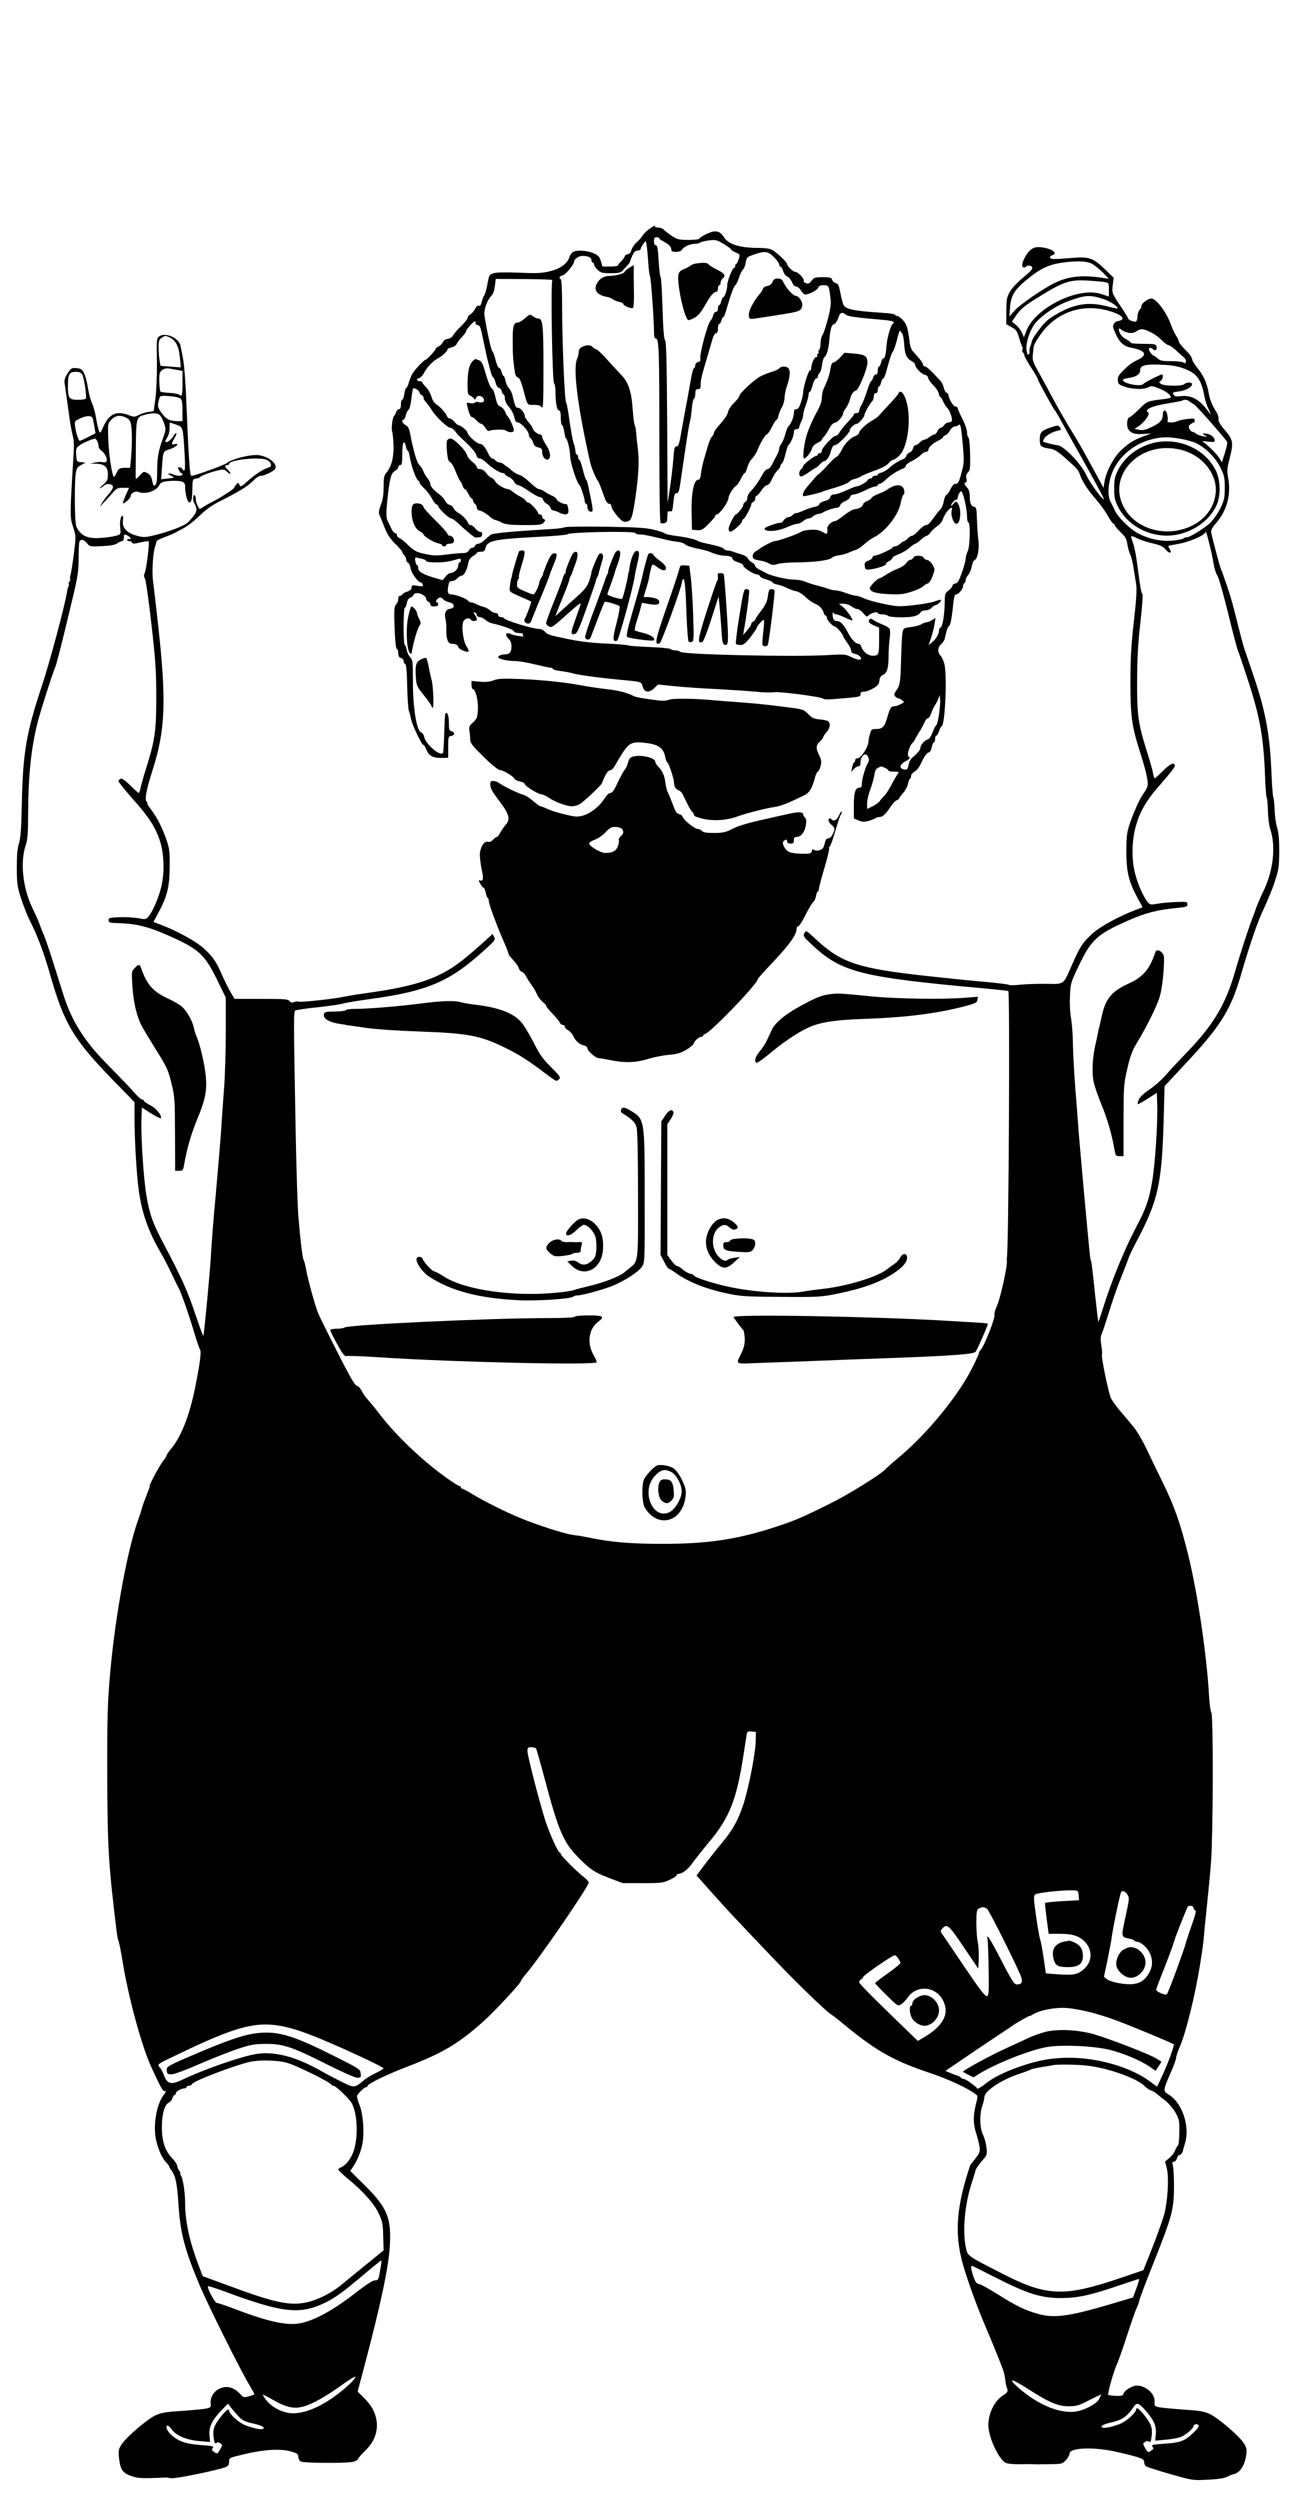 <?xml version="1.0" encoding="UTF-8" standalone="no"?> <svg xmlns="http://www.w3.org/2000/svg" width="985pt" height="1876pt" viewBox="0 0 985 1876" preserveAspectRatio="xMidYMid meet">  <g transform="translate(0,1876) scale(0.1,-0.1)" fill="#000000" stroke="none"> <path d="M4879 17045 c-19 -12 -44 -36 -54 -52 -10 -15 -31 -39 -47 -53 -16 -14 -32 -38 -37 -55 -5 -20 -15 -31 -29 -33 -12 -2 -22 -9 -22 -15 0 -7 -12 -23 -25 -36 -14 -13 -25 -27 -25 -32 0 -5 -26 -9 -58 -9 l-59 0 -12 41 c-10 34 -19 43 -57 60 -51 21 -131 25 -155 6 -9 -7 -20 -23 -24 -36 -15 -49 -67 -87 -145 -106 -62 -15 -98 -17 -235 -11 -106 4 -172 3 -192 -5 -29 -9 -32 -16 -43 -77 -6 -37 -17 -76 -24 -87 -7 -11 -17 -35 -20 -52 -5 -21 -12 -30 -21 -27 -8 4 -20 -6 -29 -25 -9 -17 -25 -35 -36 -41 -11 -6 -20 -17 -20 -26 0 -8 -22 -36 -49 -62 -27 -26 -54 -57 -60 -69 -6 -13 -22 -23 -38 -25 -17 -2 -32 -12 -38 -25 -5 -12 -19 -26 -32 -32 -13 -6 -23 -15 -23 -19 0 -11 -66 -82 -76 -82 -10 0 -76 -69 -96 -101 -9 -14 -21 -45 -28 -67 -6 -23 -15 -42 -19 -42 -5 0 -12 -20 -15 -45 -4 -25 -11 -45 -17 -45 -5 0 -9 -16 -9 -35 0 -24 -5 -35 -14 -35 -8 0 -18 -10 -22 -22 -4 -13 -11 -25 -15 -29 -12 -7 -23 -94 -15 -116 4 -9 8 -53 10 -98 4 -92 -14 -165 -50 -208 -21 -25 -24 -39 -24 -110 0 -59 -6 -98 -21 -136 -15 -41 -18 -60 -10 -75 5 -12 22 -52 37 -91 20 -52 40 -84 80 -124 30 -29 54 -58 54 -63 0 -5 7 -16 15 -24 8 -9 15 -24 15 -34 0 -10 6 -20 14 -23 7 -3 16 -23 19 -44 6 -35 56 -103 76 -103 5 0 12 -7 15 -16 5 -14 0 -15 -39 -10 -40 7 -45 5 -45 -13 0 -13 -11 -23 -35 -31 -19 -6 -35 -16 -35 -21 0 -5 -7 -9 -15 -9 -9 0 -15 -9 -15 -24 0 -14 -7 -32 -16 -41 -15 -14 -16 -37 -12 -173 4 -102 10 -158 17 -160 6 -2 11 -17 11 -34 0 -21 6 -31 20 -35 11 -3 20 -13 20 -23 0 -10 5 -20 12 -22 8 -3 13 -55 15 -169 2 -90 8 -173 13 -184 5 -11 11 -36 15 -56 6 -42 81 -199 94 -199 5 0 16 -18 24 -39 18 -44 53 -61 122 -58 l40 1 0 81 c0 75 1 80 23 83 27 4 29 28 2 35 -17 4 -20 14 -20 65 0 54 -12 84 -26 69 -3 -3 -7 -69 -9 -146 -2 -78 -6 -145 -9 -150 -19 -30 -129 63 -141 118 -3 17 -14 33 -24 36 -33 10 -61 183 -61 376 0 153 -1 167 -21 187 -11 13 -23 38 -26 57 -3 19 -10 35 -14 35 -5 0 -9 63 -9 140 0 77 4 140 9 140 5 0 12 15 15 34 4 22 14 37 25 41 11 3 22 12 25 20 12 33 96 5 96 -32 0 -6 7 -13 15 -17 8 -3 15 -12 15 -21 0 -10 10 -15 30 -15 20 0 30 5 30 15 0 8 -4 15 -10 15 -15 0 -1 28 18 35 10 4 21 -1 29 -11 6 -9 27 -19 45 -23 43 -9 47 -44 6 -49 -32 -4 -45 -35 -33 -80 4 -15 7 -50 6 -79 -2 -65 12 -103 38 -103 28 0 51 -10 51 -24 0 -12 45 -36 67 -36 17 0 16 7 -7 44 -24 40 -37 154 -21 184 12 23 45 30 56 12 9 -15 45 -12 45 3 0 7 -7 22 -15 35 -14 20 -14 21 0 16 8 -3 15 -12 15 -20 0 -8 9 -14 20 -14 12 0 31 -9 43 -20 12 -12 33 -23 47 -26 77 -17 162 -47 167 -59 3 -9 19 -15 40 -15 19 0 32 -4 29 -9 -4 -5 0 -12 6 -15 7 -3 -7 -2 -32 1 -25 3 -53 10 -62 14 -40 21 -53 -4 -18 -36 13 -12 20 -31 20 -55 0 -41 -14 -60 -46 -60 -29 0 -54 -10 -54 -21 0 -13 69 -29 125 -29 28 0 95 -11 150 -25 55 -13 108 -25 118 -25 9 0 17 -4 17 -9 0 -5 26 -12 58 -16 31 -4 71 -11 87 -16 38 -12 193 -34 355 -49 170 -16 164 -14 175 -52 13 -45 47 -49 86 -12 l29 28 117 -12 c65 -7 208 -17 318 -22 110 -6 244 -15 298 -20 54 -6 116 -7 137 -4 43 7 361 -35 371 -49 4 -5 37 -6 75 -3 207 17 204 17 204 37 0 14 7 19 27 19 14 0 45 11 69 25 34 20 43 31 46 58 2 21 10 35 25 42 32 14 43 47 44 138 0 45 4 107 8 137 5 30 5 62 0 71 -4 9 -30 24 -56 34 -26 10 -56 25 -66 33 -13 11 -21 12 -28 5 -16 -16 -4 -31 37 -48 l34 -14 0 -90 c0 -113 -3 -121 -47 -121 -38 0 -75 30 -88 70 -3 11 -13 20 -22 20 -20 0 -53 35 -78 85 -29 57 -56 85 -81 85 -23 0 -34 18 -33 53 0 12 3 16 6 10 2 -7 12 -13 21 -13 10 0 39 -11 67 -24 27 -14 51 -23 54 -21 7 7 -40 74 -70 100 l-31 25 35 0 c19 0 45 -9 60 -20 14 -11 33 -20 44 -20 10 0 30 -14 44 -31 22 -27 27 -29 40 -17 18 19 69 32 69 18 0 -5 15 -10 33 -10 18 0 38 -5 44 -11 6 -6 50 -11 100 -11 88 0 127 10 146 40 4 6 21 12 36 12 15 0 36 9 46 20 10 11 23 20 30 20 7 0 20 9 30 20 21 24 12 25 -43 6 -22 -8 -92 -20 -155 -27 -109 -12 -122 -11 -223 10 -60 12 -126 31 -148 42 -22 10 -49 19 -60 19 -12 0 -45 9 -74 20 -29 11 -63 20 -77 20 -13 0 -34 4 -47 9 -13 5 -52 17 -88 26 -36 9 -79 23 -96 31 -16 8 -55 15 -85 15 -52 0 -178 30 -209 50 -8 5 -30 16 -47 24 -18 9 -33 21 -33 28 0 8 -11 20 -25 27 -13 7 -27 21 -30 30 -3 9 -24 23 -48 30 -23 6 -52 16 -65 21 -13 5 -32 9 -42 9 -10 0 -23 6 -27 13 -4 8 -48 22 -98 32 -49 10 -92 21 -95 25 -9 11 -85 29 -164 39 -43 5 -82 14 -85 19 -3 5 -40 17 -81 27 -60 15 -131 19 -363 23 -158 2 -295 1 -305 -4 -9 -4 -44 -9 -77 -12 -33 -2 -91 -5 -130 -8 -221 -14 -338 -26 -352 -37 -8 -7 -29 -24 -45 -39 -16 -16 -38 -28 -48 -28 -10 0 -20 -7 -24 -15 -3 -8 -12 -15 -20 -15 -9 0 -20 -9 -26 -20 -8 -14 -21 -20 -47 -20 -20 0 -74 -5 -122 -11 -70 -9 -99 -9 -157 4 -70 14 -87 24 -147 83 -18 17 -40 33 -49 37 -10 3 -18 13 -18 22 0 8 -6 15 -14 15 -7 0 -21 17 -30 38 -9 20 -21 45 -26 54 -13 24 -12 71 4 209 15 123 24 152 56 169 11 6 20 17 20 25 0 8 7 15 15 15 12 0 15 16 15 85 0 85 14 115 27 55 3 -16 9 -30 13 -30 4 0 10 -15 13 -32 15 -90 50 -187 70 -196 4 -2 7 -8 7 -14 0 -5 17 -26 38 -46 21 -20 45 -53 55 -73 9 -20 24 -39 32 -43 8 -3 15 -9 15 -15 0 -14 81 -91 96 -91 7 0 27 -12 43 -27 68 -64 133 -118 142 -117 5 1 18 2 29 3 24 1 28 41 4 41 -9 0 -25 11 -36 25 -11 14 -26 25 -34 25 -8 0 -18 8 -21 18 -8 22 -48 63 -76 76 -12 6 -26 21 -32 33 -5 12 -18 23 -30 25 -11 2 -26 15 -33 30 -7 15 -27 37 -45 50 -41 29 -66 59 -67 79 0 9 -9 26 -19 38 -10 12 -25 36 -32 54 -7 17 -21 39 -30 47 -19 17 -45 105 -69 231 -8 43 -16 59 -35 69 -24 13 -35 40 -16 40 5 0 13 15 17 32 3 18 13 37 21 43 8 6 17 40 21 82 5 40 11 75 14 78 8 9 48 -17 48 -31 0 -7 7 -14 15 -18 8 -3 15 -12 15 -21 0 -8 8 -23 18 -33 10 -10 29 -36 42 -57 31 -51 119 -135 142 -135 9 0 25 -12 35 -26 10 -14 29 -36 42 -47 73 -67 111 -109 117 -132 4 -16 13 -25 25 -25 11 0 37 -17 59 -39 37 -36 95 -71 119 -71 6 0 11 -3 11 -8 0 -4 13 -13 28 -20 16 -7 35 -23 42 -37 7 -14 21 -25 30 -25 9 0 45 -20 81 -45 35 -25 72 -45 82 -45 11 0 21 -8 24 -19 2 -10 15 -24 28 -31 13 -7 26 -21 28 -31 3 -11 12 -19 20 -19 8 0 28 -7 43 -15 34 -17 60 -19 69 -5 8 13 -4 70 -13 68 -16 -5 -72 22 -72 34 0 7 -15 19 -32 27 -18 8 -45 22 -60 33 -14 10 -33 18 -42 18 -9 0 -40 23 -69 51 -28 28 -64 53 -78 56 -15 3 -41 18 -59 34 -17 16 -34 29 -36 29 -3 0 -12 7 -20 15 -9 8 -24 15 -33 15 -10 0 -24 7 -31 15 -7 8 -18 15 -25 15 -7 0 -21 17 -30 38 -22 48 -44 72 -64 72 -20 0 -91 64 -91 83 0 14 -52 57 -69 57 -5 0 -18 11 -29 25 -11 14 -27 25 -35 25 -9 0 -18 8 -22 18 -8 23 -46 66 -78 87 -17 11 -31 33 -38 58 -6 23 -24 55 -40 71 -16 16 -29 33 -29 38 0 4 -9 8 -20 8 -25 0 -26 17 -2 24 11 4 25 19 33 34 22 44 68 93 106 113 31 15 73 55 73 68 0 5 14 11 30 15 17 3 33 14 37 23 4 10 21 34 40 53 18 19 33 40 33 47 0 7 16 28 35 47 30 30 35 32 35 16 0 -13 7 -20 18 -20 15 0 22 -19 40 -112 32 -156 63 -278 73 -278 5 0 13 -18 19 -40 6 -23 17 -40 25 -40 8 0 17 -11 21 -25 3 -14 10 -25 15 -25 5 0 9 -13 9 -28 0 -16 11 -42 24 -57 28 -33 42 -60 50 -97 4 -19 13 -28 25 -28 22 0 81 -66 81 -91 0 -9 6 -22 14 -28 8 -7 17 -23 20 -37 5 -17 15 -26 36 -31 24 -4 30 -11 30 -32 0 -36 23 -66 44 -58 25 10 19 59 -14 108 -16 24 -30 52 -30 62 0 9 -7 17 -15 17 -18 0 -55 30 -55 45 -1 5 -14 26 -30 45 -17 19 -30 40 -30 47 0 24 -32 63 -51 63 -18 0 -22 11 -44 102 -4 14 -15 35 -25 46 -10 11 -22 36 -25 56 -4 20 -11 36 -15 36 -5 0 -11 14 -15 30 -4 17 -12 30 -19 30 -6 0 -17 25 -25 57 -7 31 -18 62 -25 68 -10 11 -42 156 -59 269 -6 38 20 114 49 143 15 15 25 40 29 76 l7 54 218 -1 c120 -1 213 -4 207 -8 -14 -8 -1 -772 13 -776 5 -2 10 -27 10 -56 0 -85 11 -146 26 -146 10 0 14 -15 14 -55 0 -30 4 -55 10 -55 5 0 12 -22 16 -50 4 -27 10 -50 13 -50 10 0 31 -86 31 -128 0 -50 49 -204 71 -222 9 -8 39 -101 39 -122 0 -10 5 -18 10 -18 6 0 10 -11 10 -25 0 -25 24 -44 37 -31 4 3 1 34 -6 69 -7 34 -17 84 -23 112 -5 27 -13 52 -17 55 -5 3 -16 38 -26 78 -9 39 -21 72 -26 72 -5 0 -9 9 -9 20 0 11 -4 20 -10 20 -5 0 -10 11 -10 24 0 13 -6 41 -14 62 -7 22 -21 98 -31 169 -9 72 -21 132 -25 135 -11 7 -30 459 -30 716 0 124 -4 205 -10 209 -17 11 -11 23 15 29 22 6 85 82 85 104 0 17 36 42 61 42 44 0 69 -12 69 -31 0 -11 5 -19 10 -19 6 0 10 -7 10 -15 0 -8 12 -26 27 -40 24 -22 37 -25 99 -25 54 0 74 4 87 18 45 48 57 63 57 69 0 3 8 24 17 45 13 28 23 38 40 38 13 0 23 6 23 13 0 6 9 23 19 36 l18 24 6 -24 c3 -13 9 -72 13 -131 4 -60 10 -108 13 -108 7 0 31 -334 31 -422 0 -34 4 -48 14 -48 23 0 26 -95 26 -751 0 -411 3 -630 10 -634 6 -3 19 -3 30 0 16 5 20 15 20 50 0 37 3 42 19 38 17 -4 20 3 26 66 6 58 10 71 24 71 15 0 20 15 29 78 6 42 23 156 37 252 14 96 29 189 34 205 5 17 12 61 15 100 3 38 10 71 16 73 5 2 10 19 10 38 0 27 4 34 20 34 16 0 20 7 20 33 0 35 8 70 45 192 13 44 31 106 40 138 10 36 21 57 31 57 9 0 14 11 14 35 0 19 4 35 10 35 5 0 12 11 16 25 3 14 9 25 13 25 5 0 13 19 20 43 39 133 58 184 71 197 9 8 21 34 28 57 7 23 20 50 29 59 9 9 19 34 22 56 6 37 9 40 61 58 83 29 105 26 151 -20 21 -21 39 -46 39 -55 0 -8 4 -15 9 -15 5 0 15 -16 21 -35 6 -19 20 -37 31 -40 11 -4 26 -22 34 -41 9 -21 21 -34 32 -34 10 0 27 -13 36 -30 10 -16 25 -30 32 -30 29 0 94 35 98 52 4 13 15 18 40 18 39 0 41 -4 52 -100 5 -42 0 -78 -20 -154 -14 -54 -32 -108 -40 -119 -8 -12 -15 -40 -15 -64 0 -23 -5 -45 -10 -48 -6 -4 -8 -10 -5 -15 3 -5 1 -11 -5 -15 -6 -4 -8 -11 -5 -16 4 -5 -1 -9 -9 -9 -14 0 -36 -54 -36 -87 0 -7 -4 -13 -10 -13 -11 0 -50 -126 -50 -162 0 -14 -7 -49 -17 -77 -12 -37 -21 -51 -35 -51 -14 0 -18 -8 -18 -31 0 -29 -25 -86 -43 -100 -4 -3 -14 -29 -22 -58 -7 -29 -21 -61 -29 -70 -9 -10 -16 -26 -16 -37 0 -11 -9 -35 -20 -54 -11 -19 -27 -50 -35 -67 -9 -19 -23 -33 -33 -33 -11 0 -28 -20 -47 -57 -17 -31 -47 -74 -67 -96 -23 -23 -38 -48 -38 -63 0 -14 -7 -27 -15 -30 -8 -4 -15 -14 -15 -23 0 -15 -39 -65 -57 -72 -14 -7 -53 -86 -53 -108 0 -11 6 -21 13 -21 17 0 87 62 87 77 0 7 6 16 13 20 14 9 57 92 57 109 0 7 7 14 15 18 8 3 15 15 15 26 0 11 4 20 10 20 5 0 22 18 36 40 15 22 34 40 43 40 10 0 24 17 35 42 10 24 29 54 42 67 13 13 24 29 24 37 0 7 5 14 10 16 6 2 17 32 26 68 8 35 18 67 23 70 15 10 41 69 41 95 0 18 5 25 20 25 11 0 20 6 20 14 0 7 7 27 15 42 8 16 15 39 15 51 0 13 9 46 20 75 11 29 20 63 20 76 0 12 4 22 9 22 5 0 15 23 22 50 7 28 19 50 26 50 7 0 13 6 13 14 0 8 6 21 13 28 8 7 16 35 19 62 3 27 11 51 16 55 17 10 31 56 37 118 9 97 16 125 36 130 10 3 24 23 32 47 11 31 18 40 33 38 10 -2 22 -9 25 -14 7 -11 96 -23 256 -36 89 -7 118 -16 97 -30 -17 -11 -45 -109 -49 -171 -4 -60 -12 -91 -25 -91 -5 0 -11 -13 -15 -30 -4 -16 -11 -30 -16 -30 -5 0 -9 -13 -9 -30 0 -20 -5 -30 -15 -30 -8 0 -17 -11 -21 -25 -3 -14 -10 -25 -14 -25 -4 0 -18 -33 -30 -72 -13 -40 -31 -87 -41 -104 -11 -17 -19 -39 -19 -48 0 -9 -8 -16 -20 -16 -11 0 -20 -4 -20 -10 0 -5 -20 -31 -45 -57 -25 -26 -53 -60 -61 -75 -8 -16 -21 -28 -30 -28 -20 0 -104 -90 -104 -112 0 -10 -7 -18 -15 -18 -8 0 -15 -4 -15 -10 0 -5 -5 -10 -10 -10 -17 0 -99 -64 -100 -76 0 -6 -7 -17 -15 -24 -17 -14 -20 -46 -5 -55 5 -3 32 10 60 30 27 19 52 35 55 35 3 0 16 11 29 25 13 14 28 25 33 25 18 0 41 34 52 78 9 30 17 42 30 42 20 0 111 92 111 112 0 16 35 48 53 48 13 0 57 52 57 67 0 13 40 85 56 100 8 8 14 25 14 39 0 15 6 24 15 24 9 0 15 9 15 25 0 14 4 25 9 25 5 0 12 14 16 30 4 17 11 30 15 30 5 0 14 19 21 43 28 105 43 150 53 160 6 7 20 48 31 91 10 43 21 73 24 65 2 -8 8 -17 14 -20 5 -4 12 -40 15 -80 5 -80 18 -108 57 -129 14 -7 25 -19 25 -26 0 -21 49 -73 73 -76 13 -2 23 -11 25 -24 2 -11 19 -35 38 -54 19 -18 38 -46 41 -61 3 -16 9 -29 13 -29 4 0 13 -14 20 -31 8 -17 21 -39 30 -48 21 -19 44 -87 35 -101 -3 -5 -15 -10 -26 -10 -10 0 -24 -9 -31 -20 -7 -11 -19 -20 -26 -20 -7 0 -18 -11 -24 -25 -6 -14 -17 -25 -23 -25 -7 0 -24 -9 -38 -20 -14 -11 -32 -20 -40 -20 -7 0 -22 -9 -32 -20 -10 -11 -24 -20 -31 -20 -8 0 -16 -11 -20 -25 -3 -13 -14 -27 -24 -30 -11 -3 -22 -14 -25 -24 -3 -11 -13 -22 -23 -25 -34 -13 -77 -40 -107 -67 -16 -16 -42 -31 -57 -35 -16 -3 -28 -10 -28 -15 0 -5 -9 -9 -20 -9 -11 0 -20 -4 -20 -10 0 -5 -7 -10 -15 -10 -7 0 -18 -6 -22 -14 -9 -15 -65 -46 -83 -46 -7 0 -41 -13 -77 -30 -35 -16 -76 -30 -90 -30 -16 0 -27 -7 -30 -20 -3 -13 -19 -24 -44 -30 -22 -6 -39 -17 -39 -24 0 -7 -15 -16 -34 -19 -18 -3 -54 -15 -79 -26 -25 -12 -52 -21 -60 -21 -8 0 -20 -7 -27 -15 -7 -8 -21 -15 -31 -15 -10 0 -25 -10 -34 -22 -8 -13 -19 -22 -23 -21 -16 5 -122 -32 -122 -43 0 -26 86 -24 155 5 62 26 78 31 94 31 10 0 28 9 41 20 13 11 31 20 41 20 10 0 25 7 33 16 9 8 26 16 39 18 13 1 29 6 37 12 23 14 83 34 103 34 11 0 21 8 24 18 2 11 20 25 38 32 18 7 36 21 38 32 3 11 14 18 29 18 12 0 50 14 82 30 32 17 67 30 77 30 11 0 19 5 19 10 0 6 7 10 15 10 8 0 29 15 47 33 30 30 90 68 131 83 9 3 17 12 17 19 0 7 20 23 45 35 24 12 55 32 67 46 13 13 31 24 41 24 9 0 17 7 17 15 0 19 34 50 76 70 19 9 34 20 34 25 0 5 8 11 18 14 9 3 25 19 34 36 9 16 25 30 36 30 10 0 23 5 29 11 14 14 19 -11 33 -169 8 -101 7 -122 -10 -183 -22 -82 -26 -89 -48 -89 -10 0 -25 -17 -36 -40 -10 -21 -24 -41 -31 -44 -7 -2 -16 -24 -20 -48 -4 -24 -15 -50 -24 -59 -9 -8 -25 -28 -36 -43 -47 -65 -57 -76 -74 -76 -10 0 -34 -18 -54 -40 -19 -22 -42 -40 -50 -40 -8 0 -22 -9 -32 -20 -10 -11 -22 -20 -27 -20 -5 0 -18 -9 -30 -20 -12 -11 -30 -20 -40 -20 -10 0 -18 -4 -18 -9 0 -10 -114 -61 -136 -61 -8 0 -14 -6 -14 -13 0 -7 -14 -18 -31 -24 -25 -10 -30 -16 -27 -40 2 -23 8 -28 28 -27 45 3 130 28 130 40 0 6 11 17 25 24 14 7 25 18 25 24 0 6 21 19 48 28 26 10 62 31 80 48 18 16 38 30 43 30 6 0 24 13 42 30 18 16 38 30 44 30 7 0 20 11 28 24 9 13 32 35 51 48 20 13 39 37 45 58 12 35 47 79 62 80 5 0 6 -9 2 -20 -10 -33 13 -100 35 -100 34 0 40 118 8 157 -11 13 -14 12 -30 -7 -10 -12 -18 -18 -18 -14 1 15 26 44 39 44 6 0 11 8 11 18 0 9 7 25 14 35 12 16 14 15 24 -10 16 -42 32 -129 32 -173 0 -22 5 -40 10 -40 17 0 12 -183 -5 -216 -8 -16 -15 -40 -15 -54 0 -14 -13 -61 -28 -105 -23 -64 -33 -81 -50 -83 -12 -2 -22 -10 -22 -17 0 -8 -13 -24 -29 -36 -27 -20 -28 -25 -29 -97 -2 -91 -16 -175 -31 -180 -6 -2 -11 -11 -11 -21 0 -27 -21 -64 -51 -89 l-28 -23 19 55 c10 30 22 77 26 103 l7 47 -26 -17 c-15 -9 -33 -17 -42 -17 -9 0 -26 -6 -38 -14 -12 -8 -47 -17 -79 -21 -53 -7 -56 -9 -62 -39 -4 -17 -9 -105 -11 -196 -5 -184 -8 -202 -37 -242 -16 -23 -17 -32 -8 -43 7 -8 18 -15 24 -15 6 0 19 -7 29 -15 18 -13 17 -14 -12 -29 -16 -9 -39 -16 -51 -16 -21 0 -29 -13 -51 -90 -18 -63 -35 -80 -80 -80 -35 0 -39 -3 -48 -37 -6 -21 -11 -45 -11 -54 0 -44 -56 -129 -84 -129 -9 0 -16 -6 -16 -14 0 -8 -4 -16 -8 -18 -5 -1 -12 -18 -15 -37 l-7 -34 19 21 c10 12 26 22 35 22 11 0 16 9 16 26 0 57 42 86 59 42 6 -15 5 -30 -4 -44 -18 -28 -45 -122 -45 -156 0 -19 -5 -28 -16 -28 -33 0 -43 -32 -44 -133 l0 -98 35 -15 c29 -12 43 -12 78 -3 23 7 46 16 51 21 6 4 19 8 30 8 23 0 48 24 86 83 14 20 33 40 43 43 9 3 17 9 17 13 0 4 13 22 30 41 16 18 33 48 36 67 3 18 10 36 15 39 5 3 9 13 9 23 0 10 12 24 27 32 17 9 37 36 54 75 18 38 36 63 48 67 13 3 22 17 26 41 4 20 11 36 16 36 5 0 9 11 9 25 0 14 4 25 9 25 5 0 15 15 21 34 6 19 15 36 20 38 25 9 41 374 20 466 -6 24 -20 53 -31 65 -23 25 -19 63 10 87 10 8 21 26 24 40 3 14 9 39 13 55 4 17 13 35 21 40 8 6 17 51 25 123 8 86 14 112 25 112 19 0 52 40 53 62 0 9 5 20 10 23 6 3 10 14 10 24 0 9 8 26 19 37 10 12 22 40 26 63 4 23 13 45 20 47 24 10 38 80 30 151 -5 37 -9 109 -11 158 -2 81 -5 90 -22 93 -22 3 -32 29 -32 85 0 24 -7 46 -20 59 -22 24 -26 38 -9 38 6 0 8 11 4 29 -4 20 -1 34 12 47 16 15 18 34 16 138 -2 71 -7 122 -13 124 -5 2 -10 19 -10 37 0 19 -15 64 -35 102 -19 37 -35 74 -35 81 0 6 -8 12 -18 12 -15 0 -52 62 -52 89 0 5 -6 11 -14 14 -8 3 -17 21 -21 39 -4 18 -15 40 -24 50 -9 9 -35 37 -59 62 -24 25 -49 46 -57 46 -8 0 -15 6 -15 13 0 12 -27 48 -73 97 -18 19 -25 42 -30 90 -4 36 -13 82 -20 102 -13 36 -54 78 -76 78 -6 0 -11 4 -11 9 0 4 -44 11 -97 14 -215 14 -275 26 -291 61 -6 11 -16 52 -23 89 -11 56 -17 69 -35 73 -12 3 -24 14 -27 25 -4 16 -14 19 -70 19 -59 0 -67 -3 -84 -26 -15 -21 -25 -25 -42 -19 -13 4 -20 12 -17 20 5 14 -43 65 -63 65 -17 0 -61 41 -61 57 0 15 -80 91 -115 109 -17 9 -57 14 -106 14 -134 0 -221 27 -254 80 -32 50 -65 56 -132 24 -29 -14 -53 -30 -53 -35 0 -5 -36 -9 -81 -9 -74 0 -84 3 -127 31 -26 18 -52 38 -59 46 -6 8 -25 15 -42 15 -17 1 -28 5 -25 10 7 11 4 10 -37 -17z m71 -73 c0 -5 12 -15 28 -22 42 -22 62 -41 62 -62 0 -14 8 -18 35 -18 18 0 38 6 42 13 15 24 62 47 96 47 18 0 37 4 43 10 5 5 35 12 65 16 52 6 61 4 113 -27 31 -19 56 -37 56 -42 0 -4 15 -14 34 -22 33 -14 33 -15 22 -50 -6 -19 -14 -35 -18 -35 -5 0 -8 -7 -8 -15 0 -8 -4 -15 -9 -15 -12 0 -51 -98 -51 -130 0 -33 -19 -90 -30 -90 -5 0 -11 -13 -15 -30 -4 -16 -11 -30 -16 -30 -5 0 -9 -11 -9 -25 0 -15 -6 -25 -15 -25 -8 0 -18 -12 -21 -27 -4 -15 -13 -33 -20 -40 -22 -23 -84 -254 -76 -285 3 -14 -2 -21 -17 -25 -11 -3 -21 -13 -21 -23 0 -10 -4 -20 -9 -22 -6 -1 -14 -30 -20 -63 -6 -33 -18 -98 -26 -145 -30 -160 -33 -175 -51 -277 -14 -84 -21 -103 -35 -103 -15 0 -18 -14 -24 -97 -4 -54 -16 -150 -25 -213 l-18 -115 -3 608 c-3 458 -7 610 -16 615 -8 5 -14 77 -19 240 -4 127 -10 232 -14 232 -4 0 -11 54 -15 120 -5 93 -10 120 -21 120 -9 0 -14 11 -14 30 0 23 4 30 20 30 11 0 20 -4 20 -8z m-180 -2212 c0 -5 13 -10 30 -10 29 0 64 -7 180 -35 30 -8 77 -17 104 -20 27 -3 54 -12 60 -20 6 -8 45 -21 86 -30 41 -8 84 -19 95 -24 38 -18 88 -31 116 -31 36 0 59 -9 59 -24 0 -7 18 -18 40 -25 22 -6 40 -17 40 -24 0 -16 78 -67 102 -67 10 0 21 -6 24 -14 3 -8 25 -19 50 -25 24 -6 44 -16 44 -21 0 -5 16 -12 35 -16 19 -3 52 -15 72 -25 20 -10 51 -22 69 -25 18 -3 46 -20 64 -37 32 -31 56 -47 97 -66 20 -9 47 -45 48 -64 0 -4 6 -11 13 -16 8 -5 12 -11 10 -14 -6 -10 42 -67 57 -67 13 0 65 -59 65 -74 0 -3 14 -25 30 -48 17 -22 30 -49 30 -60 0 -13 10 -20 30 -25 38 -7 62 -43 30 -43 -11 0 -40 10 -62 21 -40 20 -50 21 -182 13 -255 -14 -1078 4 -1099 25 -6 6 -23 11 -37 11 -14 0 -30 4 -36 10 -5 5 -77 12 -158 15 -82 3 -154 9 -159 12 -6 4 -81 10 -166 14 -102 4 -200 16 -282 33 -147 30 -159 34 -180 58 -9 10 -25 18 -35 18 -52 0 -264 64 -272 83 -2 4 -12 7 -23 7 -10 0 -19 7 -19 15 0 8 -8 15 -18 15 -11 0 -29 9 -42 20 -13 11 -35 23 -49 26 -14 3 -38 12 -53 20 -14 8 -33 14 -42 14 -8 0 -19 6 -23 13 -9 15 -95 47 -124 47 -26 0 -32 15 -24 60 5 32 11 40 29 40 12 0 29 9 39 20 9 11 23 20 32 20 18 0 41 42 50 93 5 26 16 42 36 54 16 10 29 21 29 25 0 4 13 8 29 8 24 0 31 5 36 28 12 55 64 66 380 83 127 6 232 15 235 20 11 17 510 26 510 9z m-1597 -194 c15 -4 27 -11 27 -16 0 -6 32 -10 73 -10 65 0 99 6 165 25 16 6 22 3 22 -9 0 -9 -4 -16 -10 -16 -5 0 -10 -11 -10 -24 0 -26 -32 -56 -59 -56 -9 0 -25 -12 -36 -26 l-21 -27 -60 17 c-87 25 -124 46 -124 73 0 13 -4 23 -9 23 -5 0 -11 14 -13 30 -4 24 -1 29 11 26 9 -2 28 -7 44 -10z m3878 -1159 c-6 -45 -16 -84 -21 -87 -6 -4 -19 -29 -29 -56 -11 -29 -26 -50 -37 -53 -22 -4 -53 -40 -54 -62 0 -15 -20 -40 -58 -71 -12 -10 -24 -30 -28 -45 -10 -49 -12 -51 -38 -46 -37 7 -33 36 9 59 36 19 42 28 26 38 -14 9 5 75 28 100 12 12 21 25 21 29 0 3 13 25 28 49 16 24 34 58 42 76 7 17 18 32 25 32 8 0 19 17 26 38 6 20 20 48 29 62 10 14 21 36 26 50 l9 25 3 -29 c2 -16 -1 -65 -7 -109z m-406 -409 c14 -6 25 -15 25 -20 0 -4 19 -8 41 -8 41 0 41 0 25 -22 -8 -13 -30 -50 -47 -83 -17 -33 -41 -69 -53 -80 -13 -12 -27 -28 -32 -37 -5 -8 -28 -25 -51 -37 l-43 -21 0 43 c0 24 11 70 24 103 13 34 26 82 30 108 7 44 15 53 53 65 1 1 14 -4 28 -11z"></path> <path d="M5225 16783 c-16 -3 -37 -11 -46 -19 -8 -7 -30 -19 -47 -25 -21 -7 -34 -20 -38 -36 -15 -57 38 -312 71 -344 3 -4 23 3 44 14 36 20 50 37 98 120 28 50 53 77 70 77 7 0 13 11 13 25 0 14 5 25 10 25 6 0 10 8 10 19 0 10 7 24 15 31 26 22 17 37 -40 66 -31 15 -60 33 -66 41 -11 13 -35 14 -94 6z"></path> <path d="M3897 14623 c-7 -12 -50 -156 -53 -178 -1 -11 -3 -20 -4 -20 -3 0 -13 -60 -14 -84 -1 -20 10 -28 78 -57 43 -18 80 -35 83 -37 4 -5 -30 -100 -46 -128 -6 -11 -6 -20 2 -28 16 -16 37 -13 44 7 3 9 35 87 70 172 36 85 66 162 68 171 2 8 15 43 29 77 32 76 33 94 4 90 -16 -2 -29 -22 -54 -80 -17 -43 -30 -78 -28 -78 3 0 -3 -11 -12 -24 -8 -14 -15 -29 -15 -33 2 -20 -33 -93 -44 -93 -7 0 -38 11 -69 25 -52 23 -56 27 -54 56 1 17 6 33 10 35 5 3 6 9 3 13 -2 5 7 44 20 87 30 97 31 114 6 114 -11 0 -22 -3 -24 -7z"></path> <path d="M4622 14618 c-13 -16 -63 -148 -56 -148 2 0 -1 -10 -8 -22 -6 -13 -13 -28 -14 -35 -1 -7 -37 -104 -79 -217 -43 -112 -75 -212 -72 -220 8 -21 33 -20 42 2 3 9 27 71 52 137 25 66 49 123 52 128 7 7 98 -19 113 -32 4 -4 -6 -60 -23 -125 -31 -118 -30 -146 4 -133 12 4 124 413 132 482 1 11 10 55 20 98 14 58 16 80 7 89 -24 24 -56 -41 -68 -137 -1 -11 -3 -20 -4 -20 -2 0 -4 -9 -5 -21 -4 -35 -37 -169 -44 -176 -7 -9 -111 22 -111 33 0 4 12 38 26 75 14 38 27 77 29 86 2 10 14 45 26 77 20 57 21 91 1 91 -5 0 -14 -6 -20 -12z"></path> <path d="M4302 14608 c-14 -17 -62 -138 -55 -138 3 0 0 -6 -6 -14 -7 -8 -13 -22 -15 -32 -2 -11 -31 -88 -65 -172 -34 -84 -61 -159 -61 -167 0 -8 9 -19 20 -25 23 -12 27 -9 169 119 39 34 71 59 71 53 0 -5 -16 -53 -35 -106 -42 -115 -43 -129 -13 -124 20 3 32 29 91 193 37 105 69 197 70 205 1 8 6 21 10 27 5 7 10 22 12 32 2 11 12 45 21 76 14 43 15 58 6 67 -9 9 -15 9 -26 -2 -11 -13 -55 -119 -56 -135 0 -3 -1 -7 -1 -10 -1 -3 -2 -8 -3 -12 -19 -74 -33 -96 -105 -160 -42 -37 -95 -86 -119 -107 l-43 -40 19 50 c11 27 34 85 52 129 18 44 34 88 35 98 2 9 7 23 12 30 4 6 8 14 8 17 0 3 11 33 24 67 22 59 23 93 3 93 -5 0 -14 -6 -20 -12z"></path> <path d="M4865 14598 c-13 -38 -38 -136 -41 -155 -1 -11 -30 -119 -65 -238 -49 -168 -60 -218 -50 -224 18 -12 191 -34 199 -26 16 15 -20 41 -76 55 -33 8 -63 17 -66 20 -3 3 3 33 13 65 11 33 24 78 30 101 l11 41 56 -10 c59 -10 82 -2 71 26 -5 14 -49 27 -92 27 l-23 0 19 63 c11 34 21 73 23 87 4 31 17 82 23 93 2 4 19 -4 37 -18 40 -30 66 -32 66 -6 0 12 -18 33 -44 52 -25 17 -47 38 -50 45 -7 17 -35 18 -41 2z"></path> <path d="M5108 14513 c-3 -4 -10 -28 -17 -53 -7 -25 -49 -150 -94 -278 -79 -230 -85 -265 -44 -249 13 5 167 428 167 460 0 9 4 18 9 22 12 7 19 -71 26 -290 4 -93 10 -174 15 -179 5 -5 16 -6 25 -2 14 5 15 27 9 203 -4 109 -12 236 -18 283 l-11 85 -32 3 c-17 2 -33 -1 -35 -5z"></path> <path d="M5389 14453 c-1 -5 0 -16 1 -26 1 -10 -3 -24 -8 -30 -5 -7 -39 -108 -77 -225 -67 -211 -72 -244 -32 -229 8 3 38 79 68 174 l54 168 7 -70 c4 -39 10 -119 14 -178 4 -82 10 -110 21 -114 33 -13 35 12 18 268 -9 139 -19 257 -21 261 -7 10 -44 10 -45 1z"></path> <path d="M5551 14140 c-18 -110 -29 -205 -26 -210 3 -6 19 -10 34 -10 22 0 38 12 75 59 25 33 46 63 46 68 1 14 49 68 55 61 3 -3 1 -45 -5 -92 -6 -48 -8 -91 -5 -96 9 -14 35 -12 40 3 10 28 55 399 50 407 -4 6 -14 10 -25 10 -14 0 -20 -11 -25 -52 -5 -41 -17 -66 -51 -111 -24 -31 -44 -61 -44 -66 0 -5 -7 -11 -15 -15 -8 -3 -15 -11 -15 -18 0 -7 -14 -29 -31 -48 l-30 -35 5 30 c21 113 45 299 40 306 -3 5 -13 9 -23 9 -16 0 -22 -26 -50 -200z"></path> <path d="M7745 16891 c-37 -22 -84 -116 -67 -133 8 -8 15 -8 26 2 19 15 46 7 46 -14 0 -7 -31 -39 -70 -70 -38 -31 -82 -77 -97 -103 -24 -42 -27 -56 -28 -146 l0 -100 40 -22 c34 -19 42 -31 55 -76 8 -30 19 -60 23 -67 5 -7 6 -19 3 -27 -3 -8 -1 -17 4 -20 6 -4 10 -13 10 -20 0 -8 23 -49 50 -91 28 -42 50 -81 50 -86 0 -11 120 -230 130 -238 4 -3 22 -34 42 -70 19 -36 101 -183 183 -328 81 -145 145 -265 143 -267 -9 -10 -104 118 -132 180 -42 89 -174 225 -220 225 -16 0 -95 20 -104 26 -2 1 1 12 7 23 13 23 61 51 104 60 25 5 26 8 15 24 -13 17 -16 17 -63 2 -76 -25 -88 -37 -89 -90 -1 -53 8 -61 74 -71 37 -5 59 -19 120 -73 90 -80 96 -86 111 -131 13 -39 57 -108 103 -160 50 -58 75 -92 107 -147 16 -29 34 -53 39 -53 6 0 10 -5 10 -12 0 -6 20 -29 44 -52 35 -34 44 -50 50 -91 5 -28 14 -61 21 -75 8 -14 19 -59 25 -100 7 -41 15 -97 20 -125 6 -35 1 -116 -17 -275 -20 -172 -26 -278 -26 -450 -1 -259 10 -340 72 -533 47 -147 65 -229 55 -259 -4 -13 -17 -36 -30 -53 -27 -36 -86 -168 -110 -250 -14 -46 -18 -91 -18 -190 1 -150 19 -221 83 -340 l39 -73 -46 -17 c-126 -47 -275 -128 -334 -183 -72 -67 -89 -94 -148 -227 -69 -158 -57 -149 -191 -147 -63 1 -150 -2 -194 -6 -44 -5 -84 -6 -90 -2 -5 5 -93 15 -195 24 -102 9 -288 28 -414 42 -530 58 -651 98 -849 284 -65 60 -66 61 -78 38 -11 -21 -7 -27 57 -87 222 -207 364 -243 1289 -327 99 -9 182 -18 185 -20 13 -13 3 -1957 -11 -2004 -1 -3 0 -14 0 -26 4 -40 -50 -279 -74 -332 -13 -29 -22 -59 -19 -67 8 -20 -76 -235 -103 -263 -7 -7 -13 -18 -13 -23 0 -5 -20 -51 -45 -101 -102 -209 -335 -497 -553 -680 -48 -40 -94 -81 -102 -90 -34 -39 -283 -194 -420 -261 -222 -110 -273 -131 -426 -180 -275 -89 -504 -122 -834 -121 -245 0 -389 13 -563 50 -37 7 -71 13 -75 13 -4 -1 -9 0 -12 1 -3 1 -14 3 -25 4 -59 8 -264 74 -385 124 -107 43 -280 130 -365 182 -36 22 -70 40 -75 40 -6 0 -10 5 -10 10 0 6 -5 10 -11 10 -6 0 -45 24 -87 54 -185 130 -386 321 -510 483 -33 43 -73 92 -88 108 -16 17 -38 47 -48 68 -11 20 -25 37 -31 37 -16 0 -35 30 -98 149 -68 131 -188 371 -198 396 -26 68 -74 240 -90 325 -6 36 -15 70 -19 75 -9 12 -26 156 -40 330 -6 72 -15 353 -20 625 -16 847 -16 910 -3 918 7 4 85 16 175 25 90 10 172 22 183 27 11 4 103 20 205 34 437 60 602 132 869 378 67 60 72 68 61 88 l-12 22 -26 -24 c-175 -159 -249 -217 -343 -267 -129 -69 -293 -113 -566 -151 -82 -11 -164 -25 -183 -29 -55 -14 -320 -43 -336 -37 -8 3 -24 2 -36 -3 -17 -6 -26 -4 -35 8 -10 14 -39 16 -212 16 l-200 0 -30 50 c-16 28 -44 84 -62 125 -46 106 -68 138 -137 202 -59 55 -208 136 -334 183 l-46 17 39 73 c64 119 82 190 83 340 1 112 -2 139 -23 200 -31 91 -71 170 -115 228 -20 26 -33 47 -30 47 4 0 1 7 -6 15 -15 18 -1 91 45 235 96 299 105 514 45 1065 -16 149 -35 307 -41 353 -10 77 -1 221 19 272 3 8 6 19 6 24 1 10 15 18 76 41 25 9 54 22 65 28 11 6 34 18 51 27 45 24 83 53 146 113 31 30 85 69 120 86 188 96 227 121 283 177 13 13 33 24 45 24 24 0 95 34 105 50 22 36 -39 90 -117 104 -57 10 -203 -25 -248 -60 -8 -6 -55 -26 -105 -44 -141 -50 -155 -54 -162 -47 -8 9 -19 174 -33 527 -6 164 -17 305 -26 350 -8 41 -17 84 -19 96 -12 58 -111 102 -158 71 -21 -14 -22 -19 -19 -193 1 -103 -4 -219 -11 -274 l-13 -95 -39 -6 c-22 -3 -55 -13 -73 -23 -31 -16 -37 -16 -73 -2 -93 37 -150 12 -194 -87 -22 -50 -23 -51 -33 -27 -5 14 -15 57 -21 95 -6 39 -20 88 -30 110 -11 22 -24 74 -31 115 -6 41 -19 91 -29 110 -16 30 -25 35 -57 38 -36 3 -41 0 -67 -40 -19 -30 -26 -51 -22 -73 5 -33 17 -121 36 -255 6 -47 17 -109 25 -138 11 -43 11 -83 3 -195 -5 -78 -12 -205 -16 -283 -5 -128 -4 -148 16 -209 22 -67 22 -69 6 -197 -9 -71 -20 -142 -25 -158 -4 -16 -6 -31 -3 -34 3 -3 1 -12 -5 -19 -7 -8 -9 -17 -6 -20 3 -3 2 -11 -2 -18 -4 -7 -9 -22 -10 -34 -9 -79 -129 -529 -189 -710 -118 -353 -143 -503 -151 -880 -4 -194 -9 -262 -22 -305 -12 -40 -16 -90 -16 -185 1 -116 4 -140 32 -226 17 -53 47 -129 67 -169 60 -119 104 -236 156 -419 102 -354 174 -473 461 -769 l168 -172 0 -128 c0 -147 15 -412 31 -527 22 -170 71 -311 163 -470 26 -44 64 -118 86 -165 22 -47 45 -94 51 -104 18 -30 83 -218 119 -341 18 -60 37 -115 42 -122 11 -14 -1 -106 -38 -289 -41 -204 -104 -364 -178 -453 -20 -24 -36 -47 -36 -53 0 -6 -12 -24 -26 -41 -24 -29 -109 -187 -100 -187 3 0 -7 -28 -21 -62 -14 -35 -29 -76 -34 -93 -4 -16 -19 -64 -34 -105 -79 -224 -166 -697 -205 -1110 -23 -251 -26 -353 -25 -815 2 -533 10 -663 71 -1160 3 -27 9 -59 14 -70 5 -11 18 -78 30 -150 43 -269 143 -636 215 -793 76 -165 86 -182 101 -182 13 0 12 -4 -5 -26 -58 -73 -85 -242 -57 -351 18 -71 44 -128 75 -160 12 -12 21 -25 21 -29 0 -3 8 -18 19 -32 30 -43 41 -98 51 -255 14 -215 47 -339 162 -612 66 -154 304 -631 368 -737 22 -37 40 -69 40 -72 0 -3 -18 -10 -41 -16 -38 -11 -41 -10 -68 19 -50 54 -111 65 -166 31 -37 -23 -58 -65 -53 -106 3 -25 -1 -29 -32 -36 -19 -4 -102 -12 -185 -18 -127 -8 -157 -14 -201 -35 -63 -31 -215 -161 -251 -216 -23 -35 -25 -46 -20 -98 11 -98 27 -120 113 -146 38 -11 75 -12 234 -5 8 1 29 -2 45 -5 29 -6 359 62 413 85 16 7 22 18 22 39 0 29 1 30 113 56 147 36 274 43 350 21 49 -14 57 -20 57 -41 0 -14 8 -29 19 -35 21 -11 321 -14 384 -3 22 3 41 13 45 22 3 9 29 39 58 67 114 110 111 268 -6 384 l-55 55 53 200 c124 471 181 740 189 900 11 204 -21 281 -184 443 l-114 113 19 27 c33 48 62 117 73 178 15 80 6 217 -20 284 -12 30 -21 62 -21 70 0 16 55 70 71 70 5 0 9 4 9 9 0 15 150 88 287 140 277 106 394 175 588 349 77 69 275 282 275 296 0 5 19 32 43 60 106 125 467 652 467 681 0 7 -17 25 -37 41 -53 40 -173 161 -173 173 0 6 -4 11 -8 11 -12 0 -75 139 -106 233 -41 126 -136 492 -136 526 0 28 3 31 29 31 17 0 33 -5 36 -10 3 -6 31 -103 61 -216 106 -398 142 -485 252 -597 90 -93 126 -117 235 -158 l102 -39 150 0 c138 0 154 2 203 25 28 13 52 29 52 35 0 5 6 10 14 10 28 0 72 34 103 79 18 25 75 98 128 161 151 181 204 314 255 640 12 80 24 155 26 168 4 19 10 23 37 20 l32 -3 -2 -79 c-4 -97 -54 -350 -94 -471 -39 -116 -81 -191 -165 -290 -37 -44 -93 -116 -126 -159 l-59 -79 24 -26 c13 -14 61 -69 108 -121 46 -52 120 -133 165 -180 44 -47 163 -172 263 -277 178 -188 412 -415 450 -437 11 -6 64 -48 119 -94 223 -182 359 -258 617 -344 139 -46 287 -114 349 -161 18 -13 18 -16 2 -78 -21 -85 -20 -147 3 -217 10 -31 21 -76 25 -99 5 -37 2 -46 -32 -90 -21 -26 -39 -50 -40 -53 0 -3 -3 -12 -6 -20 -104 -322 -112 -520 -32 -770 46 -144 99 -286 158 -425 33 -77 71 -169 85 -205 14 -36 32 -80 39 -99 8 -18 17 -54 20 -80 3 -25 8 -53 11 -61 13 -33 10 -40 -23 -61 -67 -41 -114 -136 -114 -228 1 -88 77 -253 131 -281 11 -6 59 -11 107 -10 48 1 92 1 97 0 6 -1 57 -1 115 0 103 1 105 2 133 31 15 17 27 39 27 49 0 46 192 52 365 10 176 -41 195 -49 195 -75 0 -14 8 -28 18 -33 9 -5 91 -31 182 -57 164 -47 166 -47 277 -41 74 3 123 11 144 21 17 9 39 18 49 20 48 9 85 65 96 143 6 46 3 57 -19 91 -36 55 -188 185 -251 216 -44 21 -74 27 -201 35 -83 6 -166 14 -185 18 -32 7 -35 11 -32 40 6 58 -64 122 -133 122 -34 0 -92 -35 -100 -60 -5 -16 -15 -19 -63 -17 -31 2 -56 6 -54 10 3 11 3 10 8 37 8 44 46 164 59 190 8 14 42 111 76 215 34 105 67 199 74 210 6 11 14 34 18 51 3 17 53 150 112 296 134 338 147 386 149 553 0 72 -3 145 -8 163 -7 26 -6 32 8 32 8 0 18 11 22 25 3 14 12 25 19 25 10 0 25 20 27 37 0 1 6 24 14 49 40 132 -21 309 -127 371 -38 22 -36 34 20 161 23 51 41 102 41 113 0 11 14 52 31 90 42 98 112 379 147 599 17 102 30 199 30 215 1 17 10 113 21 215 11 102 26 259 33 350 16 217 18 1101 2 1121 -6 8 -15 70 -18 139 -17 297 -86 763 -156 1045 -58 234 -102 361 -190 540 -43 88 -101 207 -128 265 -28 58 -70 128 -94 156 -23 29 -67 80 -96 114 -29 34 -61 78 -71 98 -18 37 -76 316 -68 330 3 4 1 34 -5 67 -6 39 -6 66 1 80 6 11 31 88 57 170 25 83 66 200 91 260 24 61 49 124 54 140 5 17 31 73 59 125 167 315 193 434 207 938 l6 232 175 188 c246 264 323 388 397 642 72 247 127 407 177 510 27 58 64 148 80 200 28 84 31 109 32 220 0 89 -4 141 -16 180 -9 30 -18 91 -19 135 -1 44 -6 85 -9 90 -4 6 -10 84 -14 175 -11 294 -44 473 -136 743 -32 95 -63 184 -68 199 -6 15 -29 103 -52 195 -34 140 -62 236 -98 333 -3 8 -6 18 -7 23 -2 4 -4 9 -5 12 -1 3 -3 8 -5 13 -1 4 -5 15 -10 25 -7 17 -60 214 -71 268 -5 20 4 37 40 79 78 91 109 211 87 332 -10 55 -9 72 9 142 32 124 29 144 -32 216 -38 44 -52 69 -50 86 2 13 -5 36 -15 51 -28 42 -51 97 -58 139 -13 80 -38 134 -87 195 -21 25 -38 54 -38 65 0 11 -22 41 -50 68 -27 27 -50 55 -50 63 0 8 -9 27 -19 42 -11 15 -28 52 -39 83 -33 93 -111 198 -148 198 -26 0 -74 -36 -74 -56 0 -9 -7 -22 -15 -30 -8 -9 -15 -30 -15 -49 0 -18 -6 -35 -12 -38 -15 -5 -58 13 -58 23 0 4 -19 35 -42 70 -81 121 -81 119 -74 180 l7 56 -68 66 c-87 83 -116 93 -242 83 -139 -12 -164 -11 -168 2 -2 6 5 14 17 18 46 14 -2 50 -80 59 -34 4 -53 1 -75 -13z m453 -110 c20 -11 57 -41 82 -66 l45 -47 -35 5 c-157 26 -263 16 -370 -35 -86 -42 -266 -165 -303 -209 l-39 -44 5 66 c6 93 34 137 137 220 92 74 155 104 252 118 111 15 185 13 226 -8z m92 -137 c35 -6 35 -6 35 -58 l0 -51 -55 18 c-172 59 -498 -101 -565 -277 l-18 -47 -14 33 c-7 18 -28 45 -45 59 l-31 26 31 45 c36 52 64 75 187 150 171 105 218 120 350 113 50 -3 106 -8 125 -11z m-15 -125 c57 -17 126 -62 114 -74 -2 -1 -38 6 -79 17 -117 30 -213 22 -321 -29 -46 -22 -102 -56 -125 -76 -45 -39 -113 -133 -119 -163 -2 -10 -4 -20 -5 -21 -2 -2 -4 -7 -5 -13 -1 -5 -4 -13 -5 -17 -1 -5 -2 -16 -1 -25 1 -10 -3 -18 -8 -18 -6 0 -10 3 -10 8 1 4 0 9 -1 12 -17 45 18 162 66 219 52 60 154 128 241 160 127 47 163 50 258 20z m68 -97 c69 -22 100 -47 77 -62 -8 -5 -22 -10 -30 -10 -8 0 -21 -9 -27 -19 -10 -16 -9 -28 8 -65 34 -78 63 -104 130 -117 103 -20 116 -54 37 -91 -42 -19 -67 -39 -115 -88 -26 -27 -33 -42 -31 -65 3 -26 9 -32 53 -47 62 -20 141 -22 176 -4 23 12 33 11 84 -10 51 -21 84 -46 85 -66 0 -3 -21 -9 -47 -12 -129 -15 -131 -15 -192 -77 -33 -32 -64 -59 -70 -59 -16 0 -25 -49 -15 -79 14 -38 49 -53 119 -47 l60 4 -63 -23 c-75 -27 -128 -63 -183 -122 -48 -52 -98 -154 -107 -218 l-7 -46 -94 173 c-52 95 -109 196 -127 223 -49 78 -124 208 -177 308 -27 51 -69 128 -93 171 -39 69 -44 85 -40 125 3 25 5 47 5 49 1 1 1 4 1 7 -1 22 58 111 102 156 126 128 304 169 481 111z m130 -159 c24 -4 43 0 58 11 13 9 31 16 40 16 35 0 108 -39 147 -79 22 -23 47 -41 55 -41 8 0 30 -15 49 -32 19 -18 47 -43 61 -55 17 -14 24 -28 20 -38 -4 -12 -9 -13 -16 -6 -6 6 -48 11 -92 11 -67 0 -85 3 -103 20 -12 11 -24 20 -27 20 -10 0 -30 23 -38 43 -7 19 12 24 30 6 16 -16 32 -3 26 21 -5 18 -14 20 -99 20 -52 0 -94 3 -94 8 0 4 -16 16 -36 27 -33 17 -54 48 -54 77 0 6 8 3 19 -6 10 -9 34 -19 54 -23z m-7201 -34 c47 -22 70 -66 78 -147 5 -42 7 -77 7 -78 -1 -1 -36 2 -77 5 l-75 6 -7 40 c-4 22 -7 66 -7 97 -1 48 3 59 21 72 27 19 30 19 60 5z m7610 -232 c101 -35 136 -81 159 -205 6 -31 19 -75 30 -96 25 -53 24 -57 -6 -15 -63 85 -124 117 -206 106 -31 -4 -41 -1 -49 13 -8 15 -3 18 40 23 51 6 99 32 100 55 0 6 -10 12 -23 12 -13 0 -29 -6 -36 -12 -17 -18 -155 -15 -176 2 -15 12 -15 14 -1 22 15 9 23 48 9 48 -13 0 -132 -60 -138 -70 -15 -25 -155 1 -155 30 0 4 21 11 48 15 52 7 82 28 82 56 0 37 34 47 148 43 80 -3 124 -9 174 -27z m-7549 -13 l37 -7 0 -93 c0 -90 -4 -105 -25 -85 -6 5 -38 11 -72 13 -35 2 -65 6 -68 9 -8 9 -13 110 -6 137 8 28 41 44 76 36 11 -2 37 -7 58 -10z m-715 -36 c14 -27 35 -166 26 -179 -3 -5 -30 -9 -59 -9 -67 0 -75 12 -75 105 0 87 10 105 59 105 29 0 40 -5 49 -22z m737 -178 c11 -9 15 -33 15 -91 l0 -79 -29 0 c-66 0 -92 12 -126 59 -34 46 -35 53 -18 115 5 16 13 18 74 14 38 -3 76 -11 84 -18z m7577 -23 c7 -7 20 -16 30 -19 14 -6 231 -251 251 -284 3 -6 -4 -43 -17 -82 l-22 -71 -17 27 c-16 28 -62 76 -107 113 l-25 20 48 -5 c34 -4 47 -2 47 7 0 23 -24 45 -57 52 -38 8 -44 -1 -10 -15 17 -7 12 -8 -18 -4 -22 4 -47 13 -56 20 -8 8 -21 14 -27 14 -6 0 -16 9 -22 21 -9 17 -8 23 7 35 10 7 21 14 26 14 4 0 7 7 7 16 0 14 -8 16 -56 10 -31 -3 -64 -11 -74 -16 -24 -13 -83 -13 -75 0 3 5 3 25 -1 45 -8 46 -34 47 -34 2 0 -40 -24 -64 -94 -96 -36 -17 -59 -21 -84 -16 l-35 7 27 17 c48 32 94 95 76 106 -35 21 31 51 154 69 54 9 101 18 104 21 10 10 40 5 54 -8z m-7730 -104 c9 -10 23 -38 31 -62 13 -41 13 -48 -8 -105 -36 -98 -45 -150 -45 -250 0 -69 -4 -97 -14 -105 -12 -10 -16 -5 -23 31 -6 31 -16 46 -36 58 -27 14 -29 14 -58 -18 -16 -18 -30 -29 -30 -25 -1 5 0 105 1 223 2 239 3 241 68 258 58 16 97 14 114 -5z m-507 -20 c4 -10 10 -40 14 -66 l8 -48 -59 -30 c-33 -17 -61 -29 -62 -27 -12 19 -26 64 -31 101 -6 40 -5 47 16 57 58 32 104 36 114 13z m254 2 c21 -10 30 -24 35 -52 8 -49 8 -150 0 -246 l-7 -77 -36 0 c-43 0 -53 -6 -69 -44 -7 -16 -15 -26 -18 -23 -14 14 -38 175 -41 281 -4 118 -4 119 23 147 31 33 69 37 113 14z m373 -51 c53 -18 52 -16 64 -223 5 -88 4 -121 -4 -121 -7 0 -12 4 -12 9 0 5 -9 11 -19 14 -17 4 -18 2 -9 -19 6 -13 15 -24 20 -24 4 0 8 -4 8 -10 0 -13 -46 -13 -71 1 -11 6 -25 8 -32 6 -7 -3 2 -10 18 -17 31 -14 27 -16 -37 -22 l-38 -4 6 86 c8 125 7 123 60 140 47 15 79 49 35 37 -26 -7 -26 3 0 47 12 20 17 36 12 36 -5 0 -15 -10 -22 -23 -13 -25 -50 -52 -58 -43 -3 3 2 18 12 33 11 16 18 46 18 70 0 24 1 43 2 43 1 0 22 -7 47 -16z m7548 -108 c41 -7 93 -22 116 -34 70 -36 141 -108 176 -180 30 -60 33 -76 33 -152 0 -74 -4 -93 -31 -150 -17 -36 -51 -85 -75 -110 -42 -42 -164 -117 -183 -112 -4 2 -14 -2 -21 -8 -8 -6 -47 -14 -87 -17 -84 -6 -168 11 -250 53 -64 32 -158 125 -181 179 -10 22 -23 49 -29 59 -23 43 -21 128 6 204 43 125 160 228 296 264 79 21 132 22 230 4z m-8140 -15 c5 -11 10 -28 10 -39 0 -11 10 -26 23 -35 30 -20 51 -76 31 -84 -8 -3 -20 -3 -27 0 -7 2 -30 1 -52 -3 l-40 -8 43 -1 c67 -2 92 -24 92 -80 0 -41 -4 -50 -37 -79 -21 -18 -31 -30 -23 -26 8 4 23 13 32 21 21 19 62 13 66 -9 2 -9 -12 -33 -30 -53 -18 -20 -42 -51 -52 -68 l-19 -32 34 36 c19 20 48 52 66 73 27 31 37 36 77 36 l45 0 -25 -56 c-14 -31 -23 -58 -21 -60 7 -7 57 37 57 50 0 23 33 44 55 36 55 -23 138 4 162 51 10 20 22 25 75 30 35 3 75 1 91 -4 23 -8 27 -15 27 -45 0 -46 18 -112 30 -112 17 0 23 23 24 99 1 73 3 76 26 80 14 1 27 6 30 10 8 11 81 39 134 51 45 10 51 9 72 -11 13 -12 24 -18 24 -12 0 5 -9 18 -20 28 -24 22 -26 35 -5 35 8 0 15 4 15 9 0 31 229 55 284 30 30 -14 41 -48 18 -55 -47 -14 -101 -49 -171 -111 -41 -37 -47 -39 -55 -17 -5 14 -8 14 -21 0 -8 -8 -15 -18 -15 -23 0 -4 -17 -19 -38 -32 -20 -13 -48 -31 -62 -40 -14 -9 -43 -25 -65 -36 -22 -11 -53 -28 -68 -39 -16 -10 -29 -17 -30 -15 -1 2 -8 14 -14 26 -7 13 -13 34 -13 47 0 14 -4 28 -10 31 -12 8 -14 -47 -1 -60 4 -6 11 -22 15 -37 6 -25 -9 -51 -61 -106 -26 -27 -149 -74 -266 -101 -63 -15 -79 -14 -138 5 -63 21 -94 60 -86 110 3 19 2 34 -3 34 -15 0 -23 -47 -17 -95 4 -44 4 -45 -32 -55 -20 -6 -70 -13 -111 -16 -90 -7 -137 9 -172 58 -21 31 -23 44 -26 193 -1 88 1 186 5 219 7 53 11 60 42 77 l33 18 -33 3 c-33 3 -34 4 -37 54 -3 48 0 54 26 73 25 18 90 46 114 50 4 0 12 -8 18 -18z m8348 -766 c12 -44 26 -111 32 -148 6 -38 19 -81 29 -95 11 -15 46 -141 81 -282 34 -140 67 -268 75 -285 7 -16 40 -113 73 -215 90 -274 118 -428 129 -715 3 -88 9 -164 13 -170 4 -5 8 -50 9 -100 1 -49 9 -110 17 -135 44 -128 24 -312 -50 -465 -24 -49 -49 -108 -56 -130 -7 -22 -19 -53 -26 -70 -22 -54 -92 -267 -133 -410 -72 -246 -162 -396 -362 -603 -57 -59 -129 -136 -158 -170 -30 -35 -85 -83 -122 -107 -42 -29 -71 -56 -79 -75 -7 -17 -11 -32 -9 -35 2 -2 36 16 74 40 l70 45 3 -88 c5 -128 -16 -451 -38 -577 -24 -141 -45 -200 -126 -354 -88 -169 -182 -400 -245 -603 -17 -55 -32 -98 -33 -96 -2 1 -13 100 -26 218 -12 118 -24 222 -27 230 -3 8 -7 26 -9 40 -8 62 -85 903 -90 995 -2 33 -12 155 -21 270 -9 116 -17 264 -18 330 0 66 -7 154 -14 195 -8 44 -11 114 -8 170 4 92 6 99 69 230 92 191 136 231 370 334 127 56 219 80 363 93 71 7 80 10 80 28 0 19 -6 20 -85 17 -47 -2 -110 -7 -140 -13 -51 -9 -56 -8 -74 13 -37 44 -87 165 -102 249 -19 96 -14 218 11 312 32 118 82 204 191 326 57 64 104 124 104 134 0 32 -35 17 -90 -38 -30 -30 -57 -55 -61 -55 -3 0 -9 18 -13 40 -3 22 -24 95 -46 163 -66 210 -74 271 -73 532 1 170 7 284 25 437 13 114 20 209 15 211 -8 2 -17 51 -37 207 -11 88 -24 154 -40 194 -6 16 -9 31 -6 33 2 2 23 -5 45 -17 23 -11 74 -28 114 -37 57 -13 77 -22 99 -47 28 -33 51 -29 29 5 -7 12 -11 22 -9 23 2 2 35 8 75 15 71 12 184 58 198 81 10 16 10 15 33 -75z m-8117 55 c10 -6 19 -15 19 -21 0 -6 -4 -8 -9 -4 -5 3 -12 1 -16 -5 -3 -5 3 -10 14 -10 10 0 21 -5 23 -12 3 -9 17 -9 61 2 32 7 60 11 63 8 8 -9 -17 -209 -29 -236 -8 -17 -8 -28 1 -43 7 -10 28 -162 48 -336 31 -269 37 -353 37 -543 1 -256 -9 -332 -73 -535 -21 -66 -41 -137 -45 -158 -4 -20 -10 -37 -13 -37 -4 0 -32 25 -63 56 -39 38 -63 55 -73 51 -9 -4 -16 -12 -16 -19 0 -7 51 -70 113 -140 117 -131 166 -208 199 -312 28 -90 34 -214 14 -315 -15 -84 -65 -205 -102 -249 -18 -21 -22 -22 -76 -12 -31 6 -94 10 -140 8 -75 -3 -83 -5 -83 -23 0 -18 7 -20 85 -22 122 -4 218 -28 358 -90 233 -102 277 -142 371 -333 l66 -135 0 -260 c0 -143 -6 -334 -13 -425 -7 -91 -17 -226 -21 -300 -5 -74 -23 -290 -40 -480 -18 -190 -34 -397 -37 -460 -4 -98 -50 -587 -57 -614 -2 -5 -28 68 -60 161 -57 172 -105 279 -235 524 -86 163 -107 220 -132 364 -22 126 -43 449 -38 577 l3 88 70 -45 c39 -24 72 -40 73 -34 8 21 -36 73 -80 96 -27 14 -48 29 -48 34 0 5 -6 9 -14 9 -7 0 -37 27 -65 60 -29 33 -108 115 -175 183 -188 187 -284 336 -350 543 -19 60 -57 181 -85 269 -28 88 -57 171 -64 185 -7 14 -18 43 -26 65 -7 22 -33 81 -57 130 -74 154 -94 346 -50 477 13 36 17 89 17 225 1 289 22 495 70 688 22 87 113 372 134 420 8 17 50 181 94 365 77 317 81 341 81 447 0 61 3 118 6 127 9 24 33 19 57 -10 19 -25 23 -26 112 -22 64 3 98 9 115 21 14 9 30 17 37 17 7 0 13 11 13 25 0 28 3 29 31 15z m7137 -10201 l3 -37 -126 -7 c-69 -4 -127 -10 -129 -14 -2 -3 4 -57 12 -118 l15 -113 86 0 c99 0 152 -19 194 -69 52 -63 44 -147 -20 -200 -45 -37 -75 -43 -189 -35 l-92 7 -17 116 c-9 64 -21 125 -25 136 -5 11 -19 89 -31 173 -19 132 -20 155 -8 167 14 13 207 34 289 31 33 -1 35 -3 38 -37z m366 6 c16 -24 15 -33 -14 -167 -34 -154 -34 -152 28 -164 18 -3 35 -10 38 -15 3 -5 12 -9 21 -9 26 0 73 -40 93 -80 26 -51 25 -106 -3 -154 -30 -52 -65 -77 -120 -83 -58 -7 -165 13 -196 36 l-23 18 26 124 c14 68 28 142 31 164 7 63 63 334 72 348 9 15 31 6 47 -18z m496 -99 c0 -8 6 -16 13 -19 9 -3 3 -29 -21 -98 -19 -52 -35 -101 -37 -109 -2 -8 -4 -15 -5 -15 -1 0 -3 -7 -5 -15 -10 -48 -133 -381 -145 -394 -10 -10 -80 20 -80 34 0 5 23 67 51 137 28 71 57 148 66 173 8 25 17 52 20 60 3 8 7 20 8 25 4 13 85 217 91 227 9 14 44 9 44 -6z m-1549 -9 c14 -11 183 -345 245 -485 27 -60 21 -82 -22 -82 -19 0 -36 25 -116 180 -87 168 -115 211 -104 158 3 -13 7 -113 8 -223 3 -181 1 -200 -14 -203 -12 -2 -58 57 -170 224 -84 125 -159 235 -167 246 -12 16 -11 21 4 38 35 38 49 26 161 -141 l109 -161 3 79 c2 43 -2 97 -7 120 -6 23 -11 87 -11 142 0 85 3 102 18 110 23 14 43 13 63 -2z m-667 -372 c9 -13 16 -29 16 -34 0 -6 -43 -41 -95 -78 -52 -37 -95 -70 -95 -73 0 -3 38 -44 85 -90 83 -82 86 -84 109 -70 14 8 35 30 48 49 68 100 212 90 268 -19 52 -102 0 -196 -157 -285 l-32 -19 -220 213 c-122 118 -221 219 -221 227 0 7 6 17 14 21 7 4 15 14 17 20 5 15 218 161 235 162 7 1 19 -10 28 -24z m1431 -401 c56 -13 154 -44 219 -69 132 -50 407 -165 418 -174 7 -7 -46 -152 -94 -253 l-31 -66 -52 39 c-142 107 -391 180 -613 179 -120 -1 -214 -16 -335 -56 -134 -44 -225 -88 -294 -143 -28 -22 -53 -37 -55 -33 -6 14 -87 72 -100 72 -8 0 -19 5 -26 12 -6 6 -17 13 -24 14 -7 1 -30 10 -51 19 l-39 16 129 88 c70 48 182 123 248 167 66 43 124 83 130 87 21 16 125 75 125 71 0 -2 10 2 23 10 55 34 168 56 262 49 33 -3 105 -15 160 -29z m-6069 -105 c90 -16 197 -52 366 -125 184 -79 408 -185 408 -194 0 -3 -27 -19 -59 -35 -33 -15 -74 -40 -92 -56 -65 -55 -70 -56 -153 -15 -41 20 -122 62 -180 95 -180 100 -337 140 -468 120 -117 -19 -387 -112 -562 -195 -83 -40 -111 -31 -137 39 -7 21 -22 47 -32 58 -18 20 -17 21 146 98 419 202 573 244 763 210z m56 -279 c74 -23 318 -144 326 -162 2 -5 9 -8 15 -8 18 0 123 -101 140 -135 43 -87 47 -262 8 -366 -21 -54 -59 -100 -93 -112 -10 -4 -18 -11 -18 -16 0 -5 35 -39 79 -75 114 -95 190 -181 225 -256 27 -58 31 -77 33 -170 l3 -105 -135 -110 c-74 -60 -158 -129 -187 -153 -76 -61 -177 -111 -259 -128 -124 -26 -241 -1 -575 123 l-202 74 -35 92 c-64 169 -97 322 -97 451 0 84 -17 195 -32 213 -6 7 -7 13 -4 13 4 0 0 10 -8 22 -9 12 -16 30 -16 39 0 8 -18 34 -39 57 -52 54 -75 125 -76 227 0 100 20 173 51 187 12 6 25 21 28 34 4 13 11 24 16 24 6 0 10 6 10 13 0 14 40 37 65 37 8 0 15 5 15 10 0 6 9 10 19 10 10 0 21 6 24 14 8 21 316 138 432 165 74 17 218 13 287 -9z m6008 -20 c162 -21 366 -95 424 -153 14 -14 35 -29 47 -32 12 -4 31 -15 43 -25 11 -10 41 -33 65 -52 24 -18 58 -58 75 -88 29 -51 31 -62 30 -148 0 -51 -5 -96 -10 -100 -6 -4 -16 -22 -23 -40 -8 -18 -27 -43 -44 -56 l-30 -24 13 -52 c17 -71 7 -241 -19 -344 -12 -43 -52 -155 -89 -249 l-68 -171 -170 -58 c-421 -143 -553 -139 -879 27 -278 142 -270 136 -284 202 -26 129 -8 324 45 486 14 43 27 85 28 93 1 9 22 38 45 66 43 49 43 50 37 106 -4 32 -16 74 -26 95 -25 46 -27 155 -5 217 8 23 15 52 15 63 0 47 128 133 265 177 39 13 75 27 80 30 6 4 44 13 85 20 41 6 82 13 90 15 35 7 191 4 260 -5z m-5312 -1512 c-16 -96 -17 -98 -43 -98 -14 0 -61 -29 -122 -76 -166 -131 -297 -207 -408 -239 -107 -32 -246 -5 -520 99 -66 25 -127 46 -136 46 -16 0 -77 115 -67 125 3 3 59 -14 125 -39 436 -162 566 -176 758 -82 69 34 127 76 250 179 88 74 163 136 166 136 4 1 2 -23 -3 -51z m4634 -86 c231 -117 332 -147 488 -145 118 2 210 22 432 98 73 25 135 45 139 45 4 0 -5 -31 -19 -69 l-26 -70 -176 -52 c-309 -91 -417 -105 -540 -70 -94 26 -167 62 -298 145 -65 41 -128 76 -141 78 -19 2 -28 14 -42 53 -20 56 -23 88 -10 83 5 -1 92 -45 193 -96z m-4872 -795 c-162 -149 -337 -231 -453 -212 -84 14 -161 68 -195 137 -2 4 32 -13 74 -37 104 -60 163 -72 235 -51 70 20 170 77 289 163 52 38 97 64 99 59 2 -6 -20 -32 -49 -59z m5099 -33 c158 -101 223 -129 303 -129 60 0 76 5 158 47 50 26 90 44 88 40 -2 -4 -10 -19 -17 -34 -18 -35 -112 -85 -177 -93 -123 -17 -294 57 -439 189 -73 66 -36 57 84 -20z m886 -166 c59 -69 78 -114 72 -171 l-4 -50 79 7 c44 4 94 13 112 20 41 17 96 64 96 82 0 8 9 14 20 14 32 0 23 -24 -26 -69 -61 -57 -93 -69 -212 -77 -88 -6 -100 -9 -90 -22 10 -11 9 -17 -7 -28 -26 -19 -27 -18 -48 18 -18 31 -18 33 -1 45 12 9 21 10 30 2 10 -8 14 0 19 34 10 65 0 95 -50 160 -41 52 -65 70 -65 49 0 -25 -75 -92 -123 -110 -77 -29 -137 -37 -137 -20 0 10 26 21 78 33 79 18 115 44 165 118 22 33 38 27 92 -35z m-6815 -38 c29 -31 47 -40 113 -55 51 -12 77 -23 77 -33 0 -17 -60 -9 -137 20 -48 18 -123 85 -123 110 0 21 -24 3 -65 -49 -50 -65 -60 -95 -50 -160 5 -34 9 -42 19 -34 9 8 18 7 30 -2 17 -12 17 -14 -1 -45 -21 -36 -22 -37 -48 -18 -16 11 -17 17 -7 28 10 13 -2 16 -90 22 -114 8 -170 28 -225 79 -31 29 -44 67 -24 67 5 0 19 -14 31 -30 32 -45 111 -78 206 -86 l81 -7 -4 50 c-6 62 18 113 88 186 l51 52 21 -29 c12 -15 38 -45 57 -66z"></path> <path d="M8653 15435 c-116 -32 -209 -104 -259 -202 -25 -50 -29 -69 -29 -138 0 -69 4 -88 29 -138 86 -169 299 -256 485 -198 117 36 210 113 254 209 33 73 31 189 -6 263 -80 164 -289 253 -474 204z m209 -49 c166 -39 284 -188 264 -334 -19 -141 -132 -246 -294 -274 -144 -24 -295 32 -372 140 -176 245 81 544 402 468z"></path> <path d="M8673 11613 c-43 -128 -92 -184 -200 -233 -125 -57 -173 -114 -200 -238 -20 -90 -21 -97 -23 -97 -1 0 -3 -11 -5 -25 -2 -14 -11 -54 -19 -90 -24 -98 -30 -216 -16 -285 7 -33 34 -112 60 -175 44 -105 77 -220 98 -340 7 -41 10 -45 37 -45 l30 0 0 270 c1 260 2 274 29 389 20 87 37 134 65 180 79 129 161 294 180 365 11 40 23 124 27 187 6 102 5 116 -11 134 -22 25 -44 26 -52 3z"></path> <path d="M1010 11495 c-22 -23 -23 -28 -16 -134 7 -116 32 -225 68 -295 11 -22 61 -105 110 -184 82 -131 91 -151 115 -250 25 -101 26 -121 27 -382 l1 -275 30 0 c27 0 30 4 37 45 21 120 54 235 98 340 60 145 74 212 66 316 -6 84 -44 249 -70 306 -8 18 -18 49 -21 68 -10 50 -54 127 -90 157 -16 15 -63 42 -103 60 -115 53 -161 107 -205 236 -8 23 -19 22 -47 -8z"></path> <path d="M7988 4191 c-68 -14 -97 -61 -78 -130 13 -50 32 -61 108 -61 80 0 112 24 112 84 0 50 -21 83 -66 102 -18 8 -35 13 -36 13 -2 -1 -20 -5 -40 -8z"></path> <path d="M8433 4130 c-29 -17 -53 -66 -53 -108 0 -45 61 -102 110 -102 55 0 110 57 110 115 0 59 -55 115 -112 115 -13 0 -37 -9 -55 -20z"></path> <path d="M6883 3770 c-20 -12 -33 -28 -33 -40 0 -11 -4 -20 -10 -20 -15 0 -12 -57 5 -90 17 -32 61 -60 95 -60 55 0 110 57 110 115 0 59 -55 115 -112 115 -13 0 -38 -9 -55 -20z"></path> <path d="M7840 3512 c-36 -10 -90 -30 -120 -44 -30 -14 -116 -54 -190 -88 -116 -54 -300 -155 -300 -165 0 -1 18 -12 39 -22 l39 -20 39 24 c129 80 386 182 516 204 114 19 362 7 478 -24 105 -28 223 -78 291 -125 l44 -30 22 34 22 34 -38 24 c-43 29 -338 143 -468 182 -120 35 -281 42 -374 16z"></path> <path d="M1891 3499 c-78 -13 -214 -61 -401 -141 -238 -101 -242 -104 -238 -136 3 -24 7 -27 38 -26 20 1 106 32 200 74 90 39 218 90 285 113 107 36 131 40 220 41 130 1 198 -22 462 -155 112 -56 209 -99 226 -99 26 0 28 3 25 32 -3 32 -9 36 -216 139 -315 158 -426 187 -601 158z"></path> <path d="M4723 16750 c-18 -11 -33 -23 -33 -28 0 -13 -64 -32 -111 -32 -46 -1 -77 -19 -98 -57 -26 -49 1 -86 72 -100 17 -3 39 -11 47 -18 8 -7 30 -16 48 -20 17 -3 32 -11 32 -16 0 -14 63 -39 73 -29 5 4 8 63 6 131 -1 68 -2 139 -1 157 0 17 0 32 -1 32 -1 0 -17 -9 -34 -20z"></path> <path d="M5800 16645 c-6 -17 -20 -27 -40 -31 -16 -4 -30 -11 -30 -16 0 -6 -11 -24 -25 -42 -36 -44 -37 -47 -64 -96 -27 -54 -26 -96 4 -93 28 3 132 19 250 38 109 18 120 24 128 61 5 27 -25 74 -48 74 -19 0 -69 53 -89 94 -14 29 -22 36 -47 36 -22 0 -32 -6 -39 -25z"></path> <path d="M3939 16370 c-19 -16 -41 -30 -50 -30 -33 0 -41 -26 -40 -142 0 -103 4 -150 17 -234 3 -19 12 -34 22 -36 11 -3 23 -28 36 -74 38 -142 31 -132 84 -132 33 0 50 -5 59 -18 11 -15 13 37 13 299 0 325 -5 367 -40 367 -9 0 -25 7 -36 15 -26 19 -26 19 -65 -15z"></path> <path d="M4370 16157 c-16 -8 -25 -21 -25 -37 0 -14 -6 -40 -14 -57 -30 -73 8 -368 100 -773 9 -40 46 -127 59 -140 6 -6 23 -51 48 -122 12 -32 23 -48 35 -48 9 0 17 -7 17 -16 0 -18 30 -64 67 -100 18 -18 31 -22 49 -18 33 9 39 23 58 139 29 184 37 313 25 405 -6 47 -12 103 -13 126 -2 22 -6 47 -11 54 -4 7 -11 61 -15 120 -9 132 -32 201 -85 256 -22 23 -71 76 -109 118 -37 42 -74 76 -81 76 -7 0 -18 7 -25 15 -15 18 -46 19 -80 2z"></path> <path d="M6306 16076 c-19 -20 -41 -36 -49 -36 -10 0 -17 -15 -22 -45 -6 -44 -19 -82 -51 -152 -8 -17 -14 -47 -14 -66 0 -31 -10 -58 -42 -117 -33 -61 -61 -127 -74 -172 -19 -67 -30 -168 -17 -168 15 0 52 47 59 75 4 15 19 31 40 41 19 9 34 20 34 24 0 5 8 16 18 26 9 9 26 36 38 58 13 26 28 42 42 44 22 3 62 50 62 72 0 6 9 23 20 37 11 14 25 44 31 66 11 41 24 60 47 68 19 6 82 158 84 202 2 54 -16 67 -100 74 l-72 6 -34 -37z"></path> <path d="M3546 16048 c-25 -29 -35 -78 -36 -171 0 -65 3 -79 18 -84 9 -4 22 -13 28 -21 9 -13 12 -13 17 2 9 22 44 20 57 -4 13 -23 -6 -36 -40 -27 -11 3 -23 1 -26 -5 -3 -5 -19 -6 -34 -3 -26 6 -28 4 -23 -17 13 -58 26 -88 37 -88 7 0 22 -11 34 -25 12 -14 28 -25 35 -25 7 0 21 -14 31 -30 10 -18 22 -27 29 -23 16 10 110 13 122 4 22 -17 56 -19 62 -4 6 14 -32 100 -49 113 -4 3 -11 18 -17 33 -6 15 -21 31 -34 36 -19 7 -27 22 -37 70 -7 33 -18 62 -25 64 -13 5 -34 59 -59 148 -10 35 -23 59 -33 63 -10 3 -23 8 -28 11 -6 3 -19 -5 -29 -17z"></path> <path d="M5851 15997 c-6 -8 -30 -19 -53 -26 -24 -7 -63 -22 -87 -34 -47 -24 -161 -129 -161 -150 0 -6 -18 -29 -40 -51 -23 -22 -42 -51 -45 -70 -4 -18 -27 -54 -56 -85 -27 -29 -49 -60 -49 -68 0 -8 -7 -21 -15 -29 -8 -8 -22 -40 -31 -72 -9 -31 -23 -79 -31 -107 -8 -27 -17 -71 -20 -97 -4 -35 -10 -48 -22 -48 -32 0 -52 -103 -49 -247 l3 -128 37 -3 c33 -3 43 2 88 47 27 27 50 54 50 60 0 6 5 11 11 11 21 0 89 95 89 126 0 19 39 81 55 88 8 3 24 26 36 51 12 25 25 45 30 45 4 0 13 18 19 41 6 22 19 48 28 58 21 22 40 51 48 71 16 45 60 120 70 120 6 0 24 25 39 55 14 30 30 55 35 55 5 0 12 15 15 33 4 17 16 46 26 63 10 17 19 49 19 70 1 22 9 64 20 94 22 63 25 111 8 128 -16 16 -53 15 -67 -1z"></path> <path d="M6744 15806 c-4 -9 -34 -45 -68 -80 -33 -35 -68 -73 -76 -83 -8 -10 -31 -27 -50 -37 -44 -24 -100 -76 -100 -93 0 -8 -12 -18 -27 -24 -40 -15 -82 -58 -105 -107 -12 -24 -29 -47 -38 -50 -10 -4 -40 -32 -66 -62 -27 -30 -56 -59 -64 -64 -8 -5 -24 -21 -35 -34 -11 -13 -34 -41 -52 -61 -35 -41 -47 -77 -23 -74 34 6 126 28 135 34 6 3 30 11 55 18 87 25 135 44 146 57 5 7 23 16 40 20 16 4 39 13 51 21 11 8 58 27 103 43 52 18 88 38 101 54 11 14 27 26 35 26 8 0 29 15 47 33 64 64 91 283 50 412 -19 60 -46 84 -59 51z"></path> <path d="M3356 15453 c-4 -9 -4 -48 0 -86 5 -52 11 -71 23 -74 9 -2 27 -32 40 -66 13 -34 29 -69 36 -77 7 -8 16 -25 19 -37 4 -13 11 -23 16 -23 5 0 17 -16 26 -35 9 -19 20 -35 25 -35 5 0 9 -6 9 -14 0 -7 7 -19 15 -26 8 -7 15 -20 15 -30 0 -11 10 -20 28 -23 15 -4 42 -20 61 -37 18 -16 39 -30 45 -30 6 -1 29 -9 51 -20 33 -16 62 -19 170 -20 117 0 132 2 147 19 14 16 14 20 2 25 -8 3 -14 12 -14 21 0 8 -7 15 -15 15 -8 0 -15 4 -15 10 0 15 -61 80 -75 80 -7 0 -15 6 -18 13 -2 7 -22 21 -43 32 -21 11 -47 28 -58 38 -11 9 -25 17 -32 17 -25 0 -83 35 -95 57 -7 13 -20 25 -30 28 -10 4 -28 19 -39 36 -14 18 -30 29 -46 29 -14 0 -24 6 -24 14 0 8 -15 27 -34 41 -19 14 -37 37 -40 51 -9 35 -98 124 -124 124 -11 0 -23 -8 -26 -17z"></path> <path d="M6700 15109 c-13 -6 -31 -16 -40 -23 -8 -7 -37 -21 -63 -31 -27 -10 -51 -24 -54 -31 -2 -7 -18 -18 -34 -24 -16 -7 -29 -17 -29 -23 0 -16 -33 -36 -59 -37 -14 0 -51 -20 -82 -45 -32 -25 -62 -45 -69 -45 -24 0 -61 -34 -59 -54 3 -47 1 -49 -35 -28 -26 15 -48 19 -91 17 -31 -2 -63 -9 -70 -15 -18 -15 -174 -70 -198 -70 -16 0 -103 -45 -117 -60 -3 -3 -14 -10 -25 -16 -23 -13 -32 -41 -17 -56 5 -5 26 -11 47 -14 21 -2 50 -12 66 -21 23 -14 34 -15 67 -5 22 7 86 12 143 12 131 1 248 16 263 34 6 7 29 16 52 19 23 2 56 12 75 20 19 9 44 18 57 22 12 4 39 22 60 41 20 19 55 44 78 55 83 43 178 164 195 251 6 32 16 61 20 64 14 8 11 44 -5 60 -17 16 -40 17 -76 3z"></path> <path d="M3106 14978 c-11 -6 -16 -24 -16 -58 0 -67 25 -127 61 -146 16 -8 29 -19 29 -24 0 -14 76 -60 110 -67 17 -3 30 -9 30 -14 0 -5 7 -9 15 -9 8 0 15 5 15 10 0 6 11 10 24 10 14 0 28 5 31 10 11 18 -6 50 -26 50 -10 0 -19 6 -19 13 0 6 -30 41 -66 77 -88 88 -110 112 -117 131 -6 20 -49 29 -71 17z"></path> <path d="M6856 14575 c-3 -8 -12 -15 -20 -15 -9 0 -23 -11 -32 -24 -8 -14 -37 -33 -62 -42 -26 -10 -66 -30 -89 -46 -23 -15 -46 -28 -52 -28 -13 0 -71 -59 -71 -73 0 -27 46 -41 143 -45 82 -4 110 -1 169 18 38 12 78 30 88 40 10 10 26 20 35 22 10 2 25 24 36 55 19 50 19 52 1 85 -11 19 -28 34 -41 36 -12 2 -25 10 -28 18 -7 19 -69 19 -77 -1z"></path> <path d="M3065 14134 c-19 -86 -13 -239 10 -271 12 -16 14 -14 20 22 11 64 36 148 52 176 14 23 14 29 -1 57 -9 17 -16 37 -16 45 0 13 -30 47 -42 47 -3 0 -14 -34 -23 -76z"></path> <path d="M3162 13813 c-39 -19 -46 -42 -40 -134 5 -65 8 -71 62 -138 31 -39 56 -75 56 -80 0 -6 4 -11 9 -11 10 0 3 174 -9 210 -4 14 -14 54 -20 90 -7 36 -16 68 -19 72 -3 4 -21 0 -39 -9z"></path> <path d="M3705 13655 c-29 -11 -58 -14 -102 -10 l-63 6 0 -31 c0 -16 4 -30 9 -30 21 0 43 -89 39 -155 -4 -59 -7 -68 -37 -96 -28 -25 -32 -35 -27 -61 3 -17 6 -45 6 -63 0 -28 12 -46 78 -111 75 -77 134 -124 152 -124 19 0 91 -43 100 -60 5 -10 25 -21 45 -24 19 -4 35 -12 35 -19 1 -15 101 -77 125 -77 9 0 36 -13 59 -28 46 -31 131 -62 171 -62 14 0 39 7 56 15 27 15 169 148 169 160 0 3 9 25 21 50 14 29 28 45 39 45 12 0 27 17 42 44 13 24 40 69 61 100 44 63 70 73 161 62 102 -12 138 -38 151 -110 4 -20 11 -36 15 -36 9 0 50 -124 50 -151 0 -30 12 -50 34 -59 12 -4 26 -18 32 -31 42 -88 59 -121 71 -130 7 -6 13 -17 13 -25 0 -8 28 -19 73 -29 81 -17 177 -10 257 20 60 22 212 61 275 70 45 6 99 27 220 86 42 20 62 52 84 137 7 23 16 42 21 42 5 0 14 18 20 40 9 34 8 46 -10 82 -26 55 -25 76 5 104 14 13 25 27 25 32 0 5 11 22 25 38 27 31 32 66 13 82 -7 5 -36 12 -65 14 -43 4 -57 11 -85 40 -30 31 -41 36 -118 46 -159 21 -255 32 -390 42 -74 5 -162 12 -195 15 -140 14 -319 16 -341 5 -13 -7 -42 -10 -70 -7 -116 14 -181 25 -199 35 -47 25 -116 42 -208 52 -54 6 -133 18 -175 26 -123 24 -294 42 -467 49 -132 5 -167 3 -200 -10z"></path> <path d="M4743 13080 c-13 -5 -24 -22 -28 -42 -4 -18 -16 -44 -27 -57 -10 -13 -34 -57 -53 -98 -24 -52 -39 -73 -53 -73 -11 0 -29 -18 -46 -45 -36 -57 -103 -109 -161 -125 -41 -11 -56 -10 -138 10 -51 12 -109 31 -129 41 -21 10 -42 19 -49 19 -6 0 -31 18 -57 40 -25 22 -57 43 -71 46 -32 7 -147 62 -180 86 -13 10 -34 18 -47 18 -20 0 -24 -5 -23 -27 1 -31 12 -50 81 -142 61 -80 70 -122 35 -159 -13 -15 -32 -42 -41 -59 -9 -18 -21 -33 -26 -33 -5 0 -18 -10 -29 -21 -11 -12 -26 -19 -34 -16 -28 11 -58 -30 -64 -86 -2 -23 4 -75 12 -114 17 -75 14 -98 -11 -89 -12 5 -12 0 1 -24 9 -17 20 -30 25 -30 5 0 12 -16 16 -35 3 -19 10 -38 15 -41 5 -3 9 -15 9 -27 0 -19 52 -161 97 -267 40 -92 48 -111 52 -132 1 -4 17 -24 37 -45 19 -21 37 -48 40 -60 3 -11 13 -23 22 -25 10 -3 24 -18 32 -34 8 -16 26 -45 40 -64 15 -19 32 -50 40 -68 7 -18 26 -43 41 -57 16 -13 29 -26 29 -30 0 -8 17 -29 61 -75 20 -21 39 -45 42 -54 4 -9 13 -16 22 -16 8 0 15 -6 15 -13 0 -8 11 -20 25 -27 13 -7 31 -27 39 -44 18 -38 44 -61 79 -70 15 -3 27 -13 27 -21 0 -20 62 -75 85 -75 11 0 52 -7 90 -15 104 -22 187 -19 280 9 44 14 114 28 156 31 58 5 88 13 128 36 29 17 55 38 58 47 9 24 39 52 58 52 8 0 15 5 15 10 0 6 4 10 9 10 35 0 401 380 401 415 0 4 53 63 118 131 119 127 172 201 172 242 0 12 6 22 13 22 7 0 32 39 56 88 24 48 50 90 57 95 7 4 16 23 20 42 3 19 9 35 13 35 4 0 8 10 9 23 1 12 20 83 42 156 22 74 38 141 35 148 -2 8 -1 12 3 9 4 -2 23 49 42 115 19 66 38 123 42 125 4 3 8 13 7 22 0 9 -8 0 -17 -20 -18 -40 -39 -55 -56 -38 -15 15 -26 12 -26 -6 0 -9 11 -25 25 -35 15 -13 22 -26 19 -37 -13 -41 -29 -62 -45 -62 -12 0 -21 -10 -24 -27 -4 -16 -10 -35 -14 -43 -10 -19 -52 -30 -69 -17 -10 8 -14 5 -18 -10 -5 -18 -13 -20 -77 -19 -40 1 -82 7 -94 14 -32 17 -56 65 -40 81 15 15 27 14 27 -4 0 -9 9 -15 25 -15 20 0 25 5 25 25 0 18 5 25 19 25 33 0 61 33 70 83 7 37 5 51 -5 62 -8 7 -14 18 -14 24 0 19 -36 21 -105 5 -39 -8 -117 -26 -175 -39 -148 -33 -207 -51 -263 -80 -40 -20 -63 -25 -127 -25 -57 0 -81 4 -90 15 -7 8 -21 15 -32 15 -23 0 -106 67 -113 91 -3 10 -16 19 -27 21 -17 2 -28 19 -47 73 -15 39 -31 79 -38 90 -6 11 -14 45 -18 75 -7 54 -23 88 -57 122 -10 10 -18 24 -18 31 0 34 -121 59 -177 37z m-71 -543 c12 -19 9 -33 -12 -52 -11 -10 -17 -22 -14 -27 3 -4 0 -24 -6 -44 -13 -39 -40 -54 -95 -54 -38 0 -128 55 -122 74 2 6 23 18 46 27 24 9 57 32 75 52 17 20 40 38 51 40 27 7 68 -2 77 -16z"></path> <path d="M6230 11300 c-66 -9 -104 -25 -229 -93 -106 -58 -181 -121 -204 -169 -8 -18 -25 -54 -37 -79 -11 -26 -37 -65 -56 -87 -33 -39 -43 -75 -25 -87 6 -3 56 33 112 80 107 89 232 170 310 198 82 31 190 45 389 52 322 11 560 42 780 102 54 15 66 22 68 41 l4 23 -104 -8 c-164 -13 -518 -7 -698 11 -241 24 -250 24 -310 16z"></path> <path d="M3157 11230 c-161 -21 -397 -40 -490 -40 -36 0 -69 -4 -72 -10 -3 -5 -40 -10 -81 -10 -60 0 -76 -3 -81 -16 -13 -36 37 -66 132 -79 17 -2 30 -4 30 -5 0 -1 11 -3 25 -4 14 -2 77 -11 140 -20 63 -9 240 -21 395 -26 363 -13 457 -31 650 -128 99 -49 171 -96 286 -184 42 -32 80 -58 86 -58 6 0 16 7 23 15 10 12 -1 27 -62 87 -62 61 -84 92 -132 186 -32 63 -74 132 -94 154 -60 67 -165 107 -332 128 -47 5 -101 14 -120 20 -48 14 -140 11 -303 -10z"></path> <path d="M4663 10433 c-4 -11 0 -21 11 -27 68 -41 96 -68 105 -104 7 -23 11 -219 11 -505 1 -514 3 -499 -62 -551 -18 -14 -39 -31 -46 -37 -33 -27 -151 -73 -249 -96 -59 -14 -117 -29 -128 -34 -11 -4 -66 -13 -123 -18 -322 -33 -691 19 -848 120 -33 21 -66 39 -73 39 -15 0 -79 68 -87 93 -6 19 -40 23 -46 5 -10 -28 43 -104 94 -137 162 -107 376 -163 673 -177 135 -7 392 10 409 27 6 5 19 9 30 9 41 0 217 50 284 80 93 43 175 98 201 135 22 32 22 35 21 522 0 594 1 585 -110 652 -42 25 -59 26 -67 4z"></path> <path d="M4993 10388 l-28 -42 -3 -500 -3 -501 27 -52 c14 -29 30 -53 35 -53 5 0 30 -15 56 -34 98 -69 231 -121 404 -156 84 -17 141 -20 391 -21 280 -2 298 0 420 25 197 41 323 88 426 158 62 42 92 79 92 110 0 38 -34 38 -52 1 -7 -15 -29 -38 -48 -50 -19 -13 -42 -30 -51 -37 -67 -55 -293 -125 -474 -146 -55 -6 -122 -15 -148 -20 -115 -23 -386 -6 -576 37 -119 26 -251 70 -251 83 0 4 -13 10 -28 13 -15 3 -40 17 -55 31 -16 14 -35 26 -42 26 -8 0 -28 19 -45 42 l-30 41 0 491 0 491 26 38 c14 21 23 45 20 53 -10 26 -35 15 -63 -28z"></path> <path d="M4345 9611 c-28 -12 -95 -87 -95 -106 0 -27 37 -15 78 25 22 22 47 40 55 40 29 0 76 -50 88 -92 6 -23 8 -66 6 -97 -4 -46 -10 -60 -36 -83 -36 -32 -68 -35 -102 -10 -16 12 -34 16 -52 13 l-28 -6 34 -33 c95 -92 224 -24 234 122 6 83 -11 140 -55 187 -39 42 -88 57 -127 40z"></path> <path d="M5394 9610 c-48 -19 -94 -103 -94 -170 0 -51 22 -102 64 -145 57 -60 90 -61 149 -5 l42 39 -40 -6 c-22 -3 -44 -10 -49 -14 -19 -17 -44 -8 -74 26 -55 62 -52 170 5 215 33 25 54 25 81 -1 15 -13 29 -18 42 -14 29 9 24 26 -17 58 -37 27 -71 33 -109 17z"></path> <path d="M5508 9463 c-16 -2 -28 -9 -28 -14 0 -5 -11 -9 -25 -9 -20 0 -25 -5 -25 -24 0 -35 17 -43 113 -49 79 -5 90 -4 107 13 11 11 20 33 20 49 0 24 -5 29 -31 35 -33 6 -85 6 -131 -1z"></path> <path d="M4125 9435 c-33 -32 -31 -48 6 -79 27 -23 35 -25 92 -20 34 4 66 10 72 15 5 5 22 9 37 9 20 0 28 5 28 18 0 9 3 28 7 40 5 21 3 24 -23 22 -16 -1 -33 -1 -39 0 -5 1 -26 1 -46 0 -21 -1 -40 3 -44 9 -12 20 -65 12 -90 -14z"></path> <path d="M4315 8880 c-4 -6 -79 -10 -193 -10 -449 0 -1513 -50 -1536 -71 -6 -5 -32 -9 -58 -9 -29 0 -48 -4 -48 -11 0 -7 23 -54 52 -105 40 -73 55 -93 69 -89 9 3 124 -1 255 -10 581 -37 1624 -60 1624 -36 0 7 -11 31 -24 54 -51 89 -36 196 33 248 54 40 42 49 -68 49 -56 0 -103 -4 -106 -10z"></path> <path d="M5507 8877 c7 -13 64 -89 73 -97 3 -3 6 -16 8 -30 8 -55 2 -91 -19 -137 -46 -97 -64 -87 148 -79 104 3 298 11 433 16 135 5 376 15 535 20 466 17 628 29 640 48 21 34 95 205 91 209 -5 5 -20 6 -296 22 -565 34 -1627 52 -1613 28z"></path> <path d="M4931 7763 c-23 -10 -78 -68 -95 -101 -20 -38 -17 -175 4 -212 96 -164 287 -112 307 85 5 44 1 62 -26 118 -18 39 -44 75 -62 88 -31 22 -101 34 -128 22z m109 -48 c42 -22 84 -107 77 -157 -7 -55 -52 -126 -92 -145 -122 -58 -213 151 -114 266 47 54 78 62 129 36z"></path> <path d="M4949 7633 c-16 -42 -5 -114 21 -135 29 -23 45 -23 71 3 18 18 21 30 17 75 -6 65 -20 84 -64 84 -28 0 -36 -5 -45 -27z"></path> </g> </svg> 